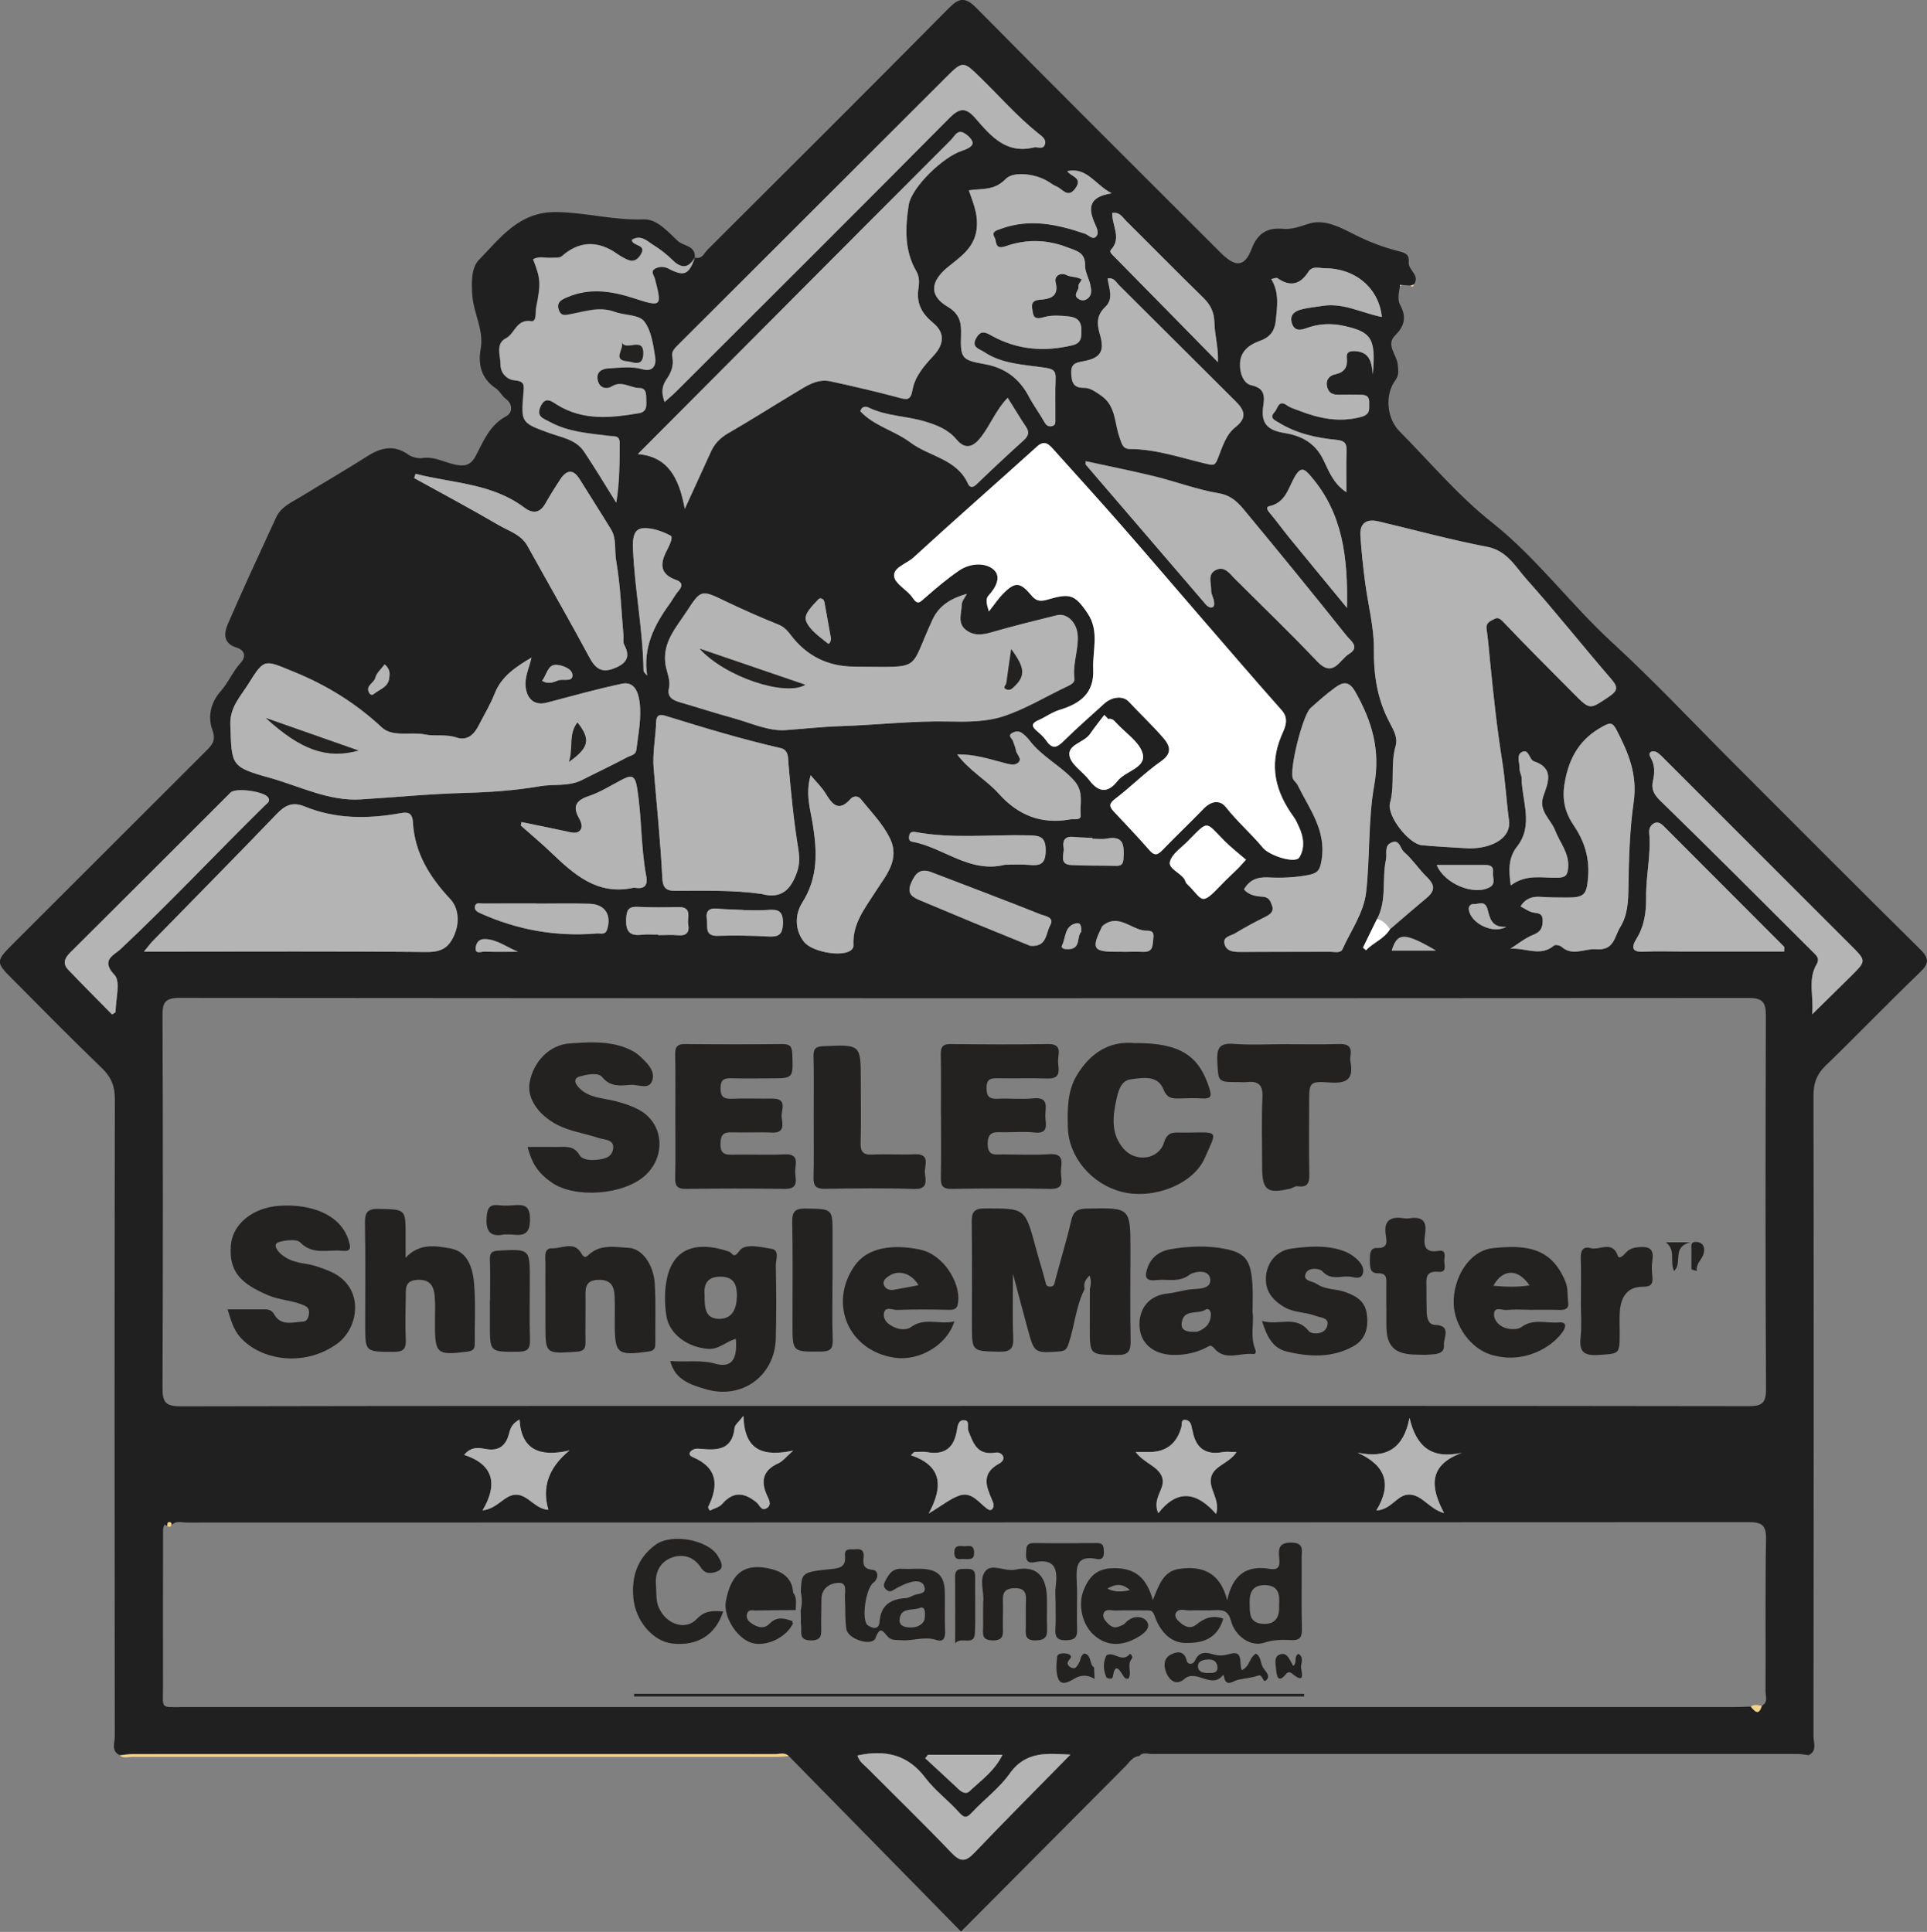 <?xml version="1.0" encoding="UTF-8"?>
<svg xmlns="http://www.w3.org/2000/svg" id="Layer_1" viewBox="0 0 237.03 237.68">
  <rect x="0" y="0" width="237.03" height="237.68" fill="#808080" stroke="none"/>
  <defs>
    <style>.cls-1{fill:#f4d189;}.cls-2{fill:#fff;}.cls-3{fill:#b4b4b4;}.cls-4{fill:#242121;}.cls-5{fill:#202021;}</style>
  </defs>
  <path class="cls-5" d="m85.49,31.7c.87.23,1.13-.57,1.56-1,9.89-9.86,19.79-19.72,29.61-29.65,1.3-1.32,2.05-1.48,3.45-.06,9.95,10.08,20,20.07,30.02,30.09,1.82,1.82,2.95,1.83,3.83-.47.76-1.99,2-2.62,3.83-2.46,1.23.11,2.2-.34,3.31-.66,1.93-.54,3.83.52,5.64,1.43,1.61.81,3.32,1.47,5.06,1.92.89.23,1.59.35,1.48,1.38-.11,1.02,1.43,1.61.65,2.76-.15.05-.3.1-.45.15-.37-.03-.75-.05-1.12-.08,0,0-.13-.04-.13-.04l-.02.15c-.13.79-.36,1.66.01,2.35.81,1.47.56,2.59-.61,3.75-1.18,1.17.19,2.36.31,3.54.07.75.21,1.32-.29,1.99-1.31,1.78-1.06,4.69.52,6.28,3.75,3.78,7.21,7.92,11.36,11.2,5.52,4.37,9.64,10.04,14.77,14.75,5.19,4.77,10.02,9.93,15,14.91,7.62,7.62,15.22,15.26,22.89,22.84,1.12,1.11,1.17,1.73,0,2.85-3.93,3.78-7.71,7.72-11.63,11.51-1.1,1.07-1.47,2.16-1.47,3.66.04,26.28.03,52.56,0,78.84,0,.78.48,1.77-.59,2.31-.45-.05-.9-.15-1.36-.15-26.5,0-52.99,0-79.49,0-.49,0-1.06-.26-1.48.25-.83.06-1.21.75-1.71,1.26-6.65,6.68-13.3,13.37-20.23,20.34-7.15-7.29-14.18-14.45-21.2-21.61-.49-.49-1.12-.24-1.67-.24-26.35-.01-52.71-.01-79.06,0-.52,0-1.04.1-1.56.15-1.08-.53-.6-1.53-.6-2.31-.03-26.14-.04-52.29.01-78.43,0-1.61-.47-2.7-1.61-3.8-3.74-3.6-7.37-7.31-11.03-10.98-2.02-2.02-2.01-2.17.04-4.23,7.95-7.95,15.9-15.9,23.86-23.84.73-.73,1.2-1.29.74-2.53-.61-1.65-.19-3.42,1.01-4.77.96-1.08,1.49-2.43,2.45-3.48.87-.96.29-1.66-.46-1.89-1.75-.53-1.57-1.81-1.11-2.89,1.9-4.41,3.94-8.76,5.94-13.12.61-1.34,1.93-1.87,3.08-2.58,2.7-1.66,5.44-3.24,8.11-4.94,1.71-1.09,3.31-1.49,5.12-.19.39.28,1.2.47,1.64.4,1.65-.27,3,.7,4.53.88,1.07.13,1.63-.27,2.13-1.25.93-1.79,1.7-3.71,3.68-4.77.91-.49.74-1.58.02-2.11-.55-.4-.78-1.01-1.3-1.35-1.77-1.19-2.19-2.92-1.84-4.85.41-2.29-.85-4.3-1.03-6.53-.13-1.7-.1-3.46.78-4.37,2.64-2.71,4.96-5.99,9.56-5.92,3.62.05,7.11,1.04,10.75.9,1.64-.06,2.98,1.55,4.2,2.67.69.63,2.17.54,2.07,1.98-.77,1.36-1.65,1.43-2.76.33-.69-.68-1.48-1.3-2.31-1.82-.8-.49-1.59-1.37-2.7-.65.08.81,1.97.49,1.06,1.87-.75,1.14-1.56.6-2.37.15-.34-.19-.65-.44-.98-.64-2.19-1.32-4.31-1.13-6.24.56-.41.36-.88.2-1.33.25-.75.07-1.55-.25-2.28.2.94,2.37.97,2.96.38,5.93-.12.62.08,1.78-.62,1.67-1.82-.27-1.98,1.53-3.1,2.11-1.33.69-.65,2.16-.66,3.28,0,1,.79,1.8,1.72,1.88,1.3.11,1.17.65,1.09,1.65-.3,3.54-.25,3.58,3.08,4.8,1.57.58,3.35.81,4.37,2.32,1.38,2.06,2.65,4.18,3.96,6.28.42-2.5.41-4.93.42-7.36,0-.94-.65-.77-1.24-.84-2.52-.32-5.08-.47-7.37-1.74-.72-.4-1.68-.61-1.13-1.87.6-1.36,1.43-.61,2.05-.23,3.21,1.99,6.63,1.61,10.09,1.03.76-.13.91-.69.88-1.33-.04-.7.15-1.75-.82-1.75-1.14,0-2.18-.97-3.44-.19-.59.37-1.48.22-1.71-.75-.26-1.09.56-1.45,1.32-1.49,1.38-.07,2.79-.29,4.15.1,1.38.39,1.72-.57,1.59-1.46-.23-1.52-.46-3.24-1.33-4.4-.65-.87-2.41-.74-3.59-1.17-1.91-.71-3.62-.08-5.38.25-.74.14-1.27.32-1.56-.53-.33-.96.36-1.26,1.05-1.55,2.75-1.17,5.43-.77,8.18.13,3.43,1.12,3.47,1.01,2.6-2.37-.11-.43-.55-.91-.05-1.23.49-.32,1.17-.33,1.7-.05,1.93,1.01,2.51.79,3.27-1.35Zm85.5,82.6c1.47-1.26,2.93-2.54,4.42-3.77,1.06-.88,1.22-1.56.08-2.66-.98-.95-1.74-2.15-2.79-3.06-.49-.42-.52-1.61-1.55-1.16-.93.41-.51,1.38-.67,2.11-.52,2.41.14,5-1.1,7.3-.57,1.17-1.15,2.35-1.72,3.52.13.11.25.21.38.32.91-.97,2.23-1.39,2.95-2.6Zm45.73,95.56c.8-.43.44-1.18.45-1.78.03-6.25-.05-12.5.06-18.75.03-1.74-.56-2.06-2.15-2.06-64.04.04-128.08.03-192.13.05-.62,0-1.34-.29-1.86.35.05-.34-.13-.46-.41-.36-.08.03-.08.27-.12.42-.11-.05-.22-.1-.33-.15-.06.18-.17.37-.17.55-.01,6.45-.03,12.9-.01,19.36,0,2.83-.41,2.53,2.55,2.53,63.52,0,127.05,0,190.57,0,.73,0,1.46-.04,2.19-.06.5.61,1,1.16,1.36-.1Zm-98.32-36.9c32.2,0,64.4-.01,96.6.04,1.7,0,2.24-.31,2.23-2.15-.09-15.3-.07-30.6-.02-45.9,0-1.62-.39-2.17-2.11-2.17-64.33.04-128.66.05-193-.01-1.89,0-2.12.64-2.11,2.27.06,15.23.06,30.47,0,45.7,0,1.74.33,2.28,2.21,2.28,32.07-.07,64.13-.05,96.2-.05Zm3.24-97.74c.69-.87,1.17-1.59,1.76-2.19,1.46-1.48,2.09-1.42,3.43.18.52.62.94.87,1.98.57,2.77-.82,3.38-.7,4.99,1.71,1.46,2.18.57,4.56.67,6.86.13,2.96-1.64,4.23-4.15,4.99-.92.28-1.73.88-2.62,1.28-.75.33-.88.68-.23,1.25.45.39.92.8,1.25,1.28.77,1.12,1.36.77,2.16-.02,1.6-1.58,3.3-3.06,4.96-4.57.95-.87,2.3-1,3.01-.23,1.4,1.5,2.9,2.91,4.24,4.46.82.96,1.15,1.87-.28,2.87-1.99,1.39-3.71,3.15-5.64,4.62-.75.57-.78.92-.19,1.54,1.49,1.59,3,3.17,4.43,4.81.63.72,1.02.51,1.58-.05,1.67-1.71,3.4-3.37,5.07-5.09.9-.93,1.97-1.14,2.74-.17,1.4,1.78,3.11,3.25,4.54,4.98.8.97,3.96,1.99,4.48,1.19.71-1.1.56-2.49-.03-3.74-.2-.42-.37-.85-.64-1.22-2.23-3.07-3.1-6.25-1.54-9.99.32-.77,1.07-2,.07-3.13-3.46-3.91-6.85-7.87-10.27-11.81-3.15-3.65-6.28-7.32-9.46-10.95-2.78-3.17-5.62-6.29-8.44-9.44-.58-.65-1.09-1.06-1.97-.26-5.04,4.56-10.17,9.04-15.18,13.64-.84.77-2.53,1.23-2.38,2.32.14.96,1.63,1.66,2.27,2.63.62.94.9.56,1.5.04,1.37-1.2,2.76-2.39,4.25-3.4,1.26-.85,3.01-1.01,4.09-.21,1.17.86.46,2.26-.48,3.28-.39.42-.29.97.03,1.98Zm58.98,29.15c3.16,0,5.26-1.43,4.99-3.42-.33-2.46-.46-4.95-.85-7.4-.65-4.08-1.08-8.17-1.49-12.27-.13-1.3-.23-2.61-.42-3.9-.12-.83.53-1.01,1-1.26.41-.22.72.03,1.11.44,2.83,2.98,5.75,5.89,8.65,8.81,1.99,2.01,1.94,1.91,4.28.34,1.24-.83,1.07-1.29.22-2.27-3.49-4.04-6.8-8.22-10.35-12.2-1.37-1.53-2.38-3.51-4.85-3.98-4.48-.86-8.89-2.07-13.33-3.12-1.49-.35-2.35.2-2.25,1.78.13,1.89.33,3.78.57,5.66.36,2.76,1.12,5.65,1.09,8.23-.04,3.39.45,6.3,1.98,9.16.48.9.98,1.8.69,2.79-.66,2.31-.06,4.71-.69,7.03-.42,1.54,2.3,5.05,3.94,5.19,2.03.18,4.07.28,5.7.38Zm-115.24-23.46c-1.89,1.14-3.69,2.27-4.53,4.44-.54,1.4-1.34,2.7-2.03,4.03-.56,1.08-1.45,1.78-2.65,1.37-1.31-.45-2.64-.12-3.91-.38-1.78-.36-3.96.37-5.29-.87-3.22-3-6.81-5.21-10.87-6.86-3.56-1.45-3.55-1.69-5.51,1.46-.97,1.56-2.33,2.89-2.25,5.1.18,4.97,0,5.15,4.87,6.51,3.68,1.02,7.23,2.89,11.16,2.65,4.27-.26,8.53-.69,12.82-.8,3.08-.08,6.18-.3,9.21-.82,1.73-.3,3.55.07,5.2-.77,1.86-.94,3.74-1.83,5.58-2.81.41-.22,1.03-.24,1.11-.95.23-1.96.65-3.92.38-5.89-.16-1.15-.63-2.53-2.19-2.19-3.1.66-6.16,1.51-9.23,2.33-1.34.36-2.3-.3-2.55-1.69-.25-1.37.38-2.52.68-3.85Zm53.55-7.86c-1.84.53-3.38,1.38-4.21,3.16-2.97,6.41-1.14,5.84-9.19,5.81-.13,0-.27-.01-.4-.01-3.3,0-5.93-1.31-7.91-3.96-.39-.52-.82-.96-1.5-1.23-2.18-.87-4.32-1.82-6.44-2.84-3.03-1.45-3.03-1.49-4.81,1.24-1.31,2-3.03,3.82-2.6,6.55.15.96.65,1.87.42,2.91-.25,1.11.51,1.47,1.4,1.73,2.17.63,4.33,1.33,6.51,1.93,2.13.59,4.31,1.62,6.41,1.48,2.25-.15,4.6-.42,6.82-.49,4.43-.14,8.84-.67,13.28-.57,2.22.05,4.58.05,6.65-.62,2.76-.89,5.29-2.46,7.93-3.7.45-.21.93-.47.87-.95-.23-1.8.51-3.52.41-5.29-.09-1.63-1.32-2.82-2.57-2.51-2.72.67-5.43,1.34-8.12,2.12-1.16.34-2.23.4-3.15-.39-.96-.82-.45-1.99-.43-3,0-.47.42-.92.64-1.38ZM17.72,117.07c1.14,0,1.79,0,2.44,0,10.77,0,21.55-.05,32.32.05,1.81.02,2.74-.52,3.42-2.14.69-1.64.46-3.34-.52-4.38-2.55-2.72-4.38-5.69-4.59-9.44-.07-1.26-.71-1.27-1.53-1.12-4.01.72-7.97.74-11.8-.83-1.46-.6-2.38-.16-3.42.92-5.06,5.27-10.2,10.47-15.3,15.69-.27.27-.49.59-1.02,1.24Zm66.51-54.47c1.28-2.78,2.26-4.91,3.22-7.04.45-.99,1.15-1.69,2.11-2.25,2.77-1.6,5.47-3.32,8.21-4.96,1.35-.81,2.68-1.8,4.38-1.43,2.8.61,5.59,1.25,8.36,2,1,.27,1.49.39,1.72-.91.28-1.65,1.41-2.98,2.52-4.16,1.39-1.47,1.54-2.88,0-4.14-1.31-1.09-2.05-2.31-1.8-4.1.1-.71.19-1.48-.26-2.26-1.48-2.53-1.34-5.38-.93-8.09.34-2.23,4.25-5.94,6.5-6.68.61-.2,1.34-.51,1.37-.96.03-.41-.61-1.01-1.1-1.27-.81-.42-1.14.46-1.57.88-7.15,7.14-14.28,14.31-21.41,21.47-5.62,5.64-11.24,11.28-17.1,17.17,3.68.3,5.08,2.9,5.77,6.74Zm9.42,47.37c2.55.71,3.69-.65,4.42-2.78.31-.92.28-1.86.13-2.74-.57-3.5-.91-7.02-1.22-10.54-.06-.65.06-1.65-.97-1.88-4.69-1.07-9.28-2.46-13.87-3.88-.56-.17-1.39-.51-1.43.64-.06,1.91-.46,3.87-.31,5.69.37,4.51.84,9.02,1.07,13.54.05,1.07.37,1.57,1.51,1.57,3.58,0,7.16-.12,10.67.38Zm39.41-75.58c-.18.34-.43.6-.39.78.13.54-.77,1.06-.04,1.57.34.24.74.28,1.11.02.61-.42.51-1.08.4-1.64-.15-.83-.67-1.63-.66-2.43.03-1.66-1.03-1.82-2.25-2.29-2.55-.97-5.07-.97-7.54-.11-1.35.47-1.08-.6-1.33-1.05-.43-.76.13-.87.8-1.11,3.53-1.29,6.91-.53,10.28.61.46.16.95.8,1.37.38.46-.45.09-1.1-.15-1.66-.75-1.73-.87-3.24,2.09-3.68-2.12-1.13-3.05-3.24-5.47-2.73.47.69,1.96.79,1,2.12-.93,1.29-1.56.07-2.29-.22-.42-.17-.78-.47-1.18-.7-1.68-.96-4.22-1.14-5.07-.26-1.45,1.51-2.96,1.17-4.56,1.42.49,1.44,1.04,2.66,1,4.22-.06,2.7-1.91,3.86-3.58,5.22-2.13,1.74-2.35,3.48-.07,4.85,1.53.91,1.74,1.95,1.69,3.47-.09,2.88.06,3.12,2.89,3.62,2.52.45,4.26,1.75,5.44,3.97.58,1.1,1.34,2.11,1.95,3.2.24.43.52.56.95.45.43-.11.37-.5.37-.81.01-1.66-.04-3.33.03-4.99.05-1.03-.31-1.23-1.33-1.38-2.55-.38-5.23-.43-7.48-1.94-.56-.38-1.63-.56-.94-1.73.6-1.03,1.18-.65,1.95-.23,3.12,1.72,6.43,1.98,9.87,1.14,1.15-.28,1.11-.98,1.1-1.93,0-1.18-.69-1.53-1.58-1.62-.98-.1-2.04-.18-2.97.08-.82.23-1.31.25-1.43-.6-.09-.63-.39-1.44.88-1.53,1.16-.08,2.4-.32,1.93-2.17-.2-.76.62-1.24,1.33-.87.57.29,1.18.14,1.89.55Zm19.95,75.04c.6.71,1.5.85,2.28.89.84.05.99.62,1.17,1.1.25.66-.17,1.05-.79,1.36-1.28.63-2.54,1.31-3.76,2.05-.51.31-1.5.38-1.31,1.25.19.91,1.02,1.04,1.89,1.04,3.72-.03,7.45,0,11.17-.02.51,0,1.22.21,1.47-.34,1.04-2.31,2.62-4.48,2.9-7.01.49-4.38.22-8.87,1-13.19.77-4.29-.29-7.84-2.33-11.44-.81-1.42-1.55-1.2-2.48-.53-1.06.77-2.05,1.65-3.03,2.53-.97.87-2.64,7.56-2.17,8.67.12.29.44.5.58.79,1.42,2.91,3.54,5.56,2.96,9.18-.19,1.17-.37,1.66-1.67,1.9-1.65.31-3.28.37-4.91.29-1.34-.07-2.32.31-2.98,1.48Zm-19.46-52.68c0,.28-.03.37,0,.4,4.93,5.75,9.86,11.5,14.8,17.24.15.18.44.37.64.34.46-.05.37-.5.33-.79-.06-.44-.36-.88-.34-1.31.03-.87-.5-2,.58-2.52,1.06-.51,1.67.42,2.32,1.07,3.38,3.39,6.83,6.7,10.13,10.17,2.01,2.12,2.76-.23,3.94-.92,1.39-.83.14-1.66-.3-2.21-4.06-5.09-8.17-10.13-12.32-15.14-.88-1.07-1.72-2.12-3.4-2.4-2.67-.44-5.24-1.43-7.89-2.08-2.8-.69-5.63-1.25-8.49-1.87Zm-51.81-7.3c.59-.54,1.04-.91,1.45-1.32,11.19-11.18,22.41-22.34,33.54-33.58,1.32-1.33,2.07-1.37,3.27.03,1.86,2.15,3.76,4.4,7.15,3.55.47-.12,1.15.33,1.37-.39.19-.61-.36-.98-.76-1.29-2.66-2.11-4.88-4.68-7.31-7.04-1.95-1.89-2.05-1.94-4.03.03-11.01,10.99-22,22-33.02,32.98-.45.45-.85.82-.71,1.51.22,1.05-.16,1.93-.74,2.77-.51.75-.66,1.57-.22,2.74Zm54.49-15.19c.15,1.18.78,2.49-.27,3.49-1.08,1.02-1.08,2.04-.68,3.39.62,2.1.08,2.93-2.04,3.31-.99.18-1.54.33-1.48,1.52.05,1.12.29,1.76,1.56,1.75.8,0,1.44.5,2.11.96,1.84,1.25,1.63,3.39,2.27,5.14.27.75.36,1.43,1.28,1.43,3.3,0,6.39,1.14,9.55,1.85.73.16.91.15,1.23-.63.56-1.37.97-2.95,2.17-3.89,1.46-1.15,1.19-2.06.07-3.17-4.81-4.78-9.6-9.58-14.41-14.36-.35-.35-.6-.93-1.37-.78Zm32.62,11.74c.36-4.3-.14-5.13-3.46-5.88-1.68-.38-3.23-.3-4.8.29-.78.29-1.45.26-1.72-.71-.25-.93.36-1.39,1.07-1.59.88-.25,1.81-.32,2.72-.47,2.58-.42,4.85.9,7.3,1.36-.36-3.53-3.25-6-7.01-5.99-.67,0-1.52-.35-2.01.42-1.02,1.58-2.24,1.91-3.82.8-.15-.1-.49.06-.76.11,1.01,1.65.73,3.39.56,5.07-.11,1.12-.52,2.02-1.95,2.53-.92.33-2.35,1.01-2.45,2.7-.08,1.33.47,2.57,1.38,2.76,1.83.39,1.61,1.57,1.46,2.68-.28,2.11.63,2.87,2.64,3.2,1.99.33,3.74,1.16,4.77,3.3.65,1.34,1.24,2.97,2.83,3.98,0-1.81-.04-3.41.02-5,.04-.96-.16-1.33-1.27-1.44-2.47-.24-4.9-.78-7.07-2.12-.48-.3-1.22-.54-.51-1.3.41-.44.45-1.6,1.56-.8.41.29.95.44,1.42.62,2.46.96,4.96,1.5,7.66.78,1.22-.32.97-1.01.99-1.76.04-1-.67-.97-1.36-.97-.73,0-1.46-.02-2.19,0-.79.02-1.43-.07-1.63-1.03-.19-.88.4-1.35.96-1.47,1.22-.26,1.59-.9,1.47-2.06-.08-.73.44-.83,1.05-.8,1.76.1,2.01,1.36,2.14,2.8Zm16.91,70.73c1.83-.16,3.76,1.04,5.39-.4.15-.13.71-.03.91.15,1.38,1.23,2.86.19,4.27.31,2.21.19,2.22-1.52,2.95-2.7.94-1.52,1-3.24,1.02-4.91.04-3.5.15-7.06.64-10.46.5-3.48-.66-6.11-2.11-8.92-.48-.93-.8-.89-1.63-.45-2.85,1.52-4.21,3.83-4.75,7.02-.35,2.08.08,3.66,1.16,5.25,1.29,1.91,1.91,3.95,1.73,6.29-.16,2.12-.45,2.53-2.6,2.52-1.06,0-2.13,0-3.18-.08-1.05-.07-1.9.16-2.53,1.17.49.26.92.57,1.39.71.6.18,1.33-.03,1.33,1.03,0,.93-.26,1.39-1.17,1.76-1.01.4-1.89,1.13-2.82,1.72ZM51.11,58.29c-.06.18-.11.35-.17.53,3.46,1.91,6.95,3.77,10.36,5.77,1.26.74,2.79,1.14,3.58,2.59,2.54,4.59,5.16,9.13,7.64,13.75.71,1.33,1.5,1.87,2.93,1.33,1.41-.53,2.21-1.31,1.33-2.92-.17-.32-.06-.78-.1-1.18-.27-3.07-.36-6.17-.9-9.19-.22-1.27.09-2.67-.63-3.84-1.27-2.07-2.57-4.11-3.85-6.17-.82-1.32-1.64-1.13-2.4.03-.64.98-1.26,1.98-1.85,3-.7,1.22-1.61,1.18-2.58.45-3.99-3-8.85-2.98-13.37-4.15Zm168.35,58.78c0-.35.05-.52,0-.59-4.92-4.94-9.86-9.88-14.79-14.82-.35-.35-.75-.63-1.23-.37-.42.23-.62.66-.58,1.18.24,2.65-.41,5.26-.38,7.9.02,1.82-.21,3.53-1.18,5.11-.64,1.03-.63,1.7.92,1.6,1.59-.09,3.19-.02,4.78-.02,4.16,0,8.31,0,12.46,0Zm-119.74-21.69c-.68,2.3-.03,4.21.26,6.01.55,3.43.67,6.57-1.31,9.69-.86,1.35-.95,3.3.23,4.79.91,1.15,4.02,1.77,5.38,1.25.4-.15.73-.41.71-.85-.14-2.62,1.38-4.48,2.69-6.54,1.23-1.95,3.12-3.94,1.76-6.66-.9-1.8-2.32-3.22-3.56-4.77-.33-.42-.91-.39-1.24-.02-1.51,1.72-2.28.64-3.11-.71-.43-.7-1.05-1.29-1.8-2.18Zm123.19,29.4c1.76-1.73,3.3-3.24,4.83-4.76,1.81-1.8,1.82-1.82-.04-3.68-7.6-7.61-15.21-15.21-22.82-22.82-.33-.33-.64-.68-1.02-.94-.19-.13-.55-.21-.74-.11-.4.19-.21.51-.04.82.48.89.46,1.8.23,2.79-.2.9.06,1.6.85,2.37,6.33,6.16,12.56,12.42,18.81,18.65.42.42.91.79.48,1.52-1.12,1.91-.33,3.94-.55,6.16Zm-209.12.03c.14-.09.28-.19.43-.28,0-1.57.65-3.77-.13-4.59-1.77-1.85-.03-2.45.72-3.15,6.11-5.73,11.83-11.85,17.8-17.72.25-.24.7-.48.38-.96-.5-.76-3.99-1.24-4.62-.61-6.59,6.58-13.17,13.17-19.77,19.73-.68.68-.89,1.35-.22,2.05,1.78,1.87,3.61,3.69,5.42,5.53Zm91.67,91.16c.23.8.83,1.16,1.28,1.61,3.42,3.44,6.91,6.82,10.26,10.34,1.1,1.15,1.73,1.2,2.84.04,3.87-4.07,7.85-8.04,11.82-12.09-2.71-.11-5.44-.53-7.48,2.35-1.25,1.77-3.08,3.11-4.58,4.72-.61.65-.92.85-1.62.06-1.32-1.49-2.99-2.7-4.17-4.28-2.16-2.87-4.93-3.47-8.35-2.74Zm-41.32-114.84c-.03.14-.06.29-.09.43,1.23,1.09,2.49,2.14,3.67,3.27,2.85,2.73,5.73,5.35,10.16,4.39.06-.01.13,0,.2,0,1.12.18,1.62-.24,1.4-1.42-.68-3.61-.54-7.3-1.14-10.94-.27-1.65-.84-1.46-1.89-.92-1.33.69-2.62,1.52-4.03,1.99-1.54.51-2.03,1.25-1.24,2.67.32.57.55,1.19.1,1.62-.42.4-1.12.17-1.7.04-1.81-.39-3.63-.75-5.45-1.13Zm53.6-8.32c1.59,2.08,3.62,3.16,5.12,4.83,2.34,2.63,5.22,3.79,8.75,3.16.26-.05.53-.01.79-.03.28-.02.56-.13.53-.45-.13-1.45.44-2.9-.81-4.3-1.67-1.86-3.99-2.95-5.5-4.96-.24-.32-.54-.59-.85-.84-.41-.34-.92-.27-1.3-.03-.55.34.05.66.14.98.1.37.31.73.35,1.11.06.54.87,1.08.23,1.58-.46.36-1.13.13-1.71-.02-1.8-.47-3.59-1.06-5.74-1.04Zm19.07-66.61c-.04,1.58,1.19,3.07-.16,4.53-.24.26.13.56.37.81,4.27,4.33,8.53,8.68,12.79,13.02.08-1.8-.4-3.32-.43-4.84-.03-1.33-.48-2.22-1.39-3.11-3.18-3.11-6.3-6.28-9.46-9.42-.45-.44-.77-1.13-1.72-.99Zm28.88,48.59c.12-6.2-.52-11.61-4.39-16.14-.8-.93-1.26-1.39-2.07.05-.76,1.35-1.12,3.14-3.08,3.56-.53.11-.22.54.07.88.81.95,1.53,1.98,2.32,2.94,2.27,2.78,4.56,5.55,7.15,8.7Zm-41.74-25.85c-1.43,1.46-2.11,3.3-3.26,4.8-.9,1.17-1.89,1.71-3.06.31-1.01-1.22-2.41-1.76-3.86-2.19-2.29-.69-4.76-.64-6.96-1.73-.25-.12-.81-.22-.99.47,1.69,1.81,4.21,2.37,6.16,3.84,2.32,1.74,5.69,2,7.08,5.07.22.49.59.53,1.05.08,1.9-1.84,3.83-3.64,5.79-5.41.59-.53.75-.98.29-1.68-.76-1.13-1.46-2.3-2.24-3.55Zm2.79,67.43c2.04.17,1.88-1.53,2.41-2.49.59-1.07-.64-1.17-1.15-1.37-4.47-1.78-8.97-3.48-13.46-5.2-1.35-.52-1.96.13-2.48,1.33-.58,1.36.19,1.76,1.18,2.17,2.21.91,4.41,1.85,6.61,2.76,2.35.97,4.7,1.92,6.88,2.81Zm59.08-7.44c1.93-1.45,3.91-.89,5.79-.95.93-.03,1.2-.27,1.28-1.23.15-1.81-1.01-3.06-1.59-4.57-.53-1.39-2.11-2.4-1.45-4.27.57-1.61,1.36-3.41-1.16-4.25-.63-.21-.62-1.66-1.55-1.11-.62.37-.2,1.35-.22,2.06-.01.38.25.76.25,1.14.03,2.81,1.5,5.75-.56,8.39-1.09,1.39-1.04,2.9-.78,4.78Zm-115.8,69.53c-3.63.83-5.91-.07-6.12-3.81-.82.45-1.09.93-1.27,1.66-.33,1.35-1.08,2.25-2.77,1.99-.8-.12-1.84-.44-2.77.7,3.67,1.2,4.14,3.65,2.26,6.83,1.91-.22,2.69-1.96,4.17-1.93,1.45.03,2.29,1.77,3.93,1.86q-1.24-4.18,2.58-7.29Zm21.42-4.28c-.58.76-1.06,1.1-1.1,1.49-.28,2.74-2.15,2.79-4.2,2.58-.26-.03-.55-.04-.79.05-.55.21-.8.69-.17.96,3.1,1.32,3.22,3.49,1.91,6.15-.04.07.1.23.2.44.52-.27,1.17-.41,1.52-.82,1.4-1.61,2.76-1.4,4.25-.17.35.29.57,1.09,1.21.7.67-.41.32-1.02.06-1.57-.81-1.76-.52-3.11,1.39-3.96.54-.24.95-.79,1.83-1.56-3.6.75-6.02.1-6.12-4.29Zm60.65,4.46c-.76,0-1.24-.07-1.69.01-2.13.4-3.33-.49-3.73-2.57-.04-.19-.11-.38-.14-.57-.06-.45-.34-.79-.73-.82-.61-.05-.4.52-.5.86q-.84,3.07-3.9,3.09c-.49,0-.97,0-1.73,0,1.08,1.43,2.77,1.73,3.26,3.12.48,1.36-1.3,2.55-.48,4.4,2.48-3.15,4.86-2.45,7.11.1.52-1.79-.92-3.02-.63-4.45.31-1.51,2.18-1.69,3.14-3.17Zm14.92.09c3.48,1.58,4.22,3.9,2.28,7.1,1.89-.09,2.54-1.98,4.05-1.96,1.61.03,2.39,1.74,4.28,2.28-1.66-3.13-2.02-5.86,2.2-7.42-3.78.84-5.63-.78-6.45-4.29-.73,3.76-2.81,5.02-6.36,4.28Zm-54.55-.09l-.42.4c3.72,1.26,4.08,3.7,2.19,7.17,1.67-1,2.65-1.83,3.78-2.21,1.46-.5,2.33.8,3.34,1.58.22.17.51.31.69.09.26-.32.18-.67,0-1.08-.72-1.67-1.43-3.3.86-4.52,1.03-.56.34-1.48-.44-1.35-2.26.38-2.73-1.12-3.35-2.66-.18-.45.22-1.26-.49-1.32-.76-.06-.84.71-.93,1.28-.35,2.12-1.51,3.05-3.68,2.64-.5-.09-1.03-.01-1.55-.01Zm-32.86-95.52c-.54-3.41.85-6.19,2.75-8.81.39-.53.68-1.13,1.11-1.62.57-.65.4-1.1-.3-1.34-1.96-.69-2.02-1.92-1.18-3.55.31-.6.87-1.7.5-1.9-1.05-.55-2.35-1.01-3.49-.9-1.09.11-1.18,1.37-1.14,2.43.2,5.04,1.22,10.01,1.3,15.07,0,.21.29.41.45.62Zm44,23.27c1,0,2-.07,2.99.02,1.33.12,2-.08,2.02-1.74.02-1.76-.73-1.86-2.12-1.9-4.62-.12-9.27.45-13.87-.4-.33-.06-.69-.04-.78.38-.07.32-.09.73.33.8,3.87.7,7.11,3.94,11.42,2.84Zm12.69-17.93c-.16-.17-.32-.33-.47-.5-.59.78-1.21,1.54-1.76,2.35-.73,1.06-2.78,1.3-2.52,2.69.21,1.11,1.65,1.95,2.43,2.99,1.16,1.53,2.28,1.63,3.47.11.97-1.24,3.5-1.61,3.11-3.32-.34-1.45-2.11-2.57-3.26-3.83-.26-.29-.53-.61-1.01-.48Zm-70.33,22.71s0-.02,0-.03c-2.19,0-4.37-.01-6.56.01-.35,0-.87-.19-.99.34-.1.45.27.68.65.85,4.57,2.06,9.35,2.91,14.34,2.49.47-.04,1.04.25,1.28-.54.54-1.75-.28-3.05-2.17-3.11-2.18-.07-4.37-.02-6.56-.02Zm87.3-5.41c-.9-.78-1.79-1.47-2.58-2.25-2.5-2.49-1.93-2.71-4.62,0-.79.79-1.91,1.53-2.16,2.48-.23.86,1.27,1.35,1.79,2.18.1.16.13.4.26.52,2.08,1.97,1.63,2.91,4.24.18.69-.72,1.42-1.39,2.13-2.09.23-.22.43-.47.94-1.03Zm-61.82,6.2c-1.05-.05-2.11-.06-3.16-.16-1.02-.1-1.52.22-1.34,1.31.14.88-.33,2.08,1.35,2.03,2.04-.07,4.1-.04,6.14.08,1.27.07,1.85-.14,1.87-1.65.02-1.57-.67-1.71-1.89-1.61-.98.07-1.98.02-2.97.01Zm-10.48,3.02v.07c.79,0,1.59-.06,2.38.01,1.06.1,1.49-.32,1.3-1.34-.15-.84.55-2.16-1.2-2.12-1.65.03-3.31.06-4.96-.03-1.12-.06-1.41.32-1.47,1.43-.08,1.54.38,2.2,1.96,2,.65-.08,1.32-.01,1.98-.01Zm42.34,100.91h-9.16c-.11.14-.22.29-.33.43,1.39,1.28,2.78,2.56,4.16,3.86.39.36.9.56,1.25.23,1.45-1.37,3.13-2.54,4.09-4.52Zm11.06-112.7s0-.07,0-.1c-.79-.04-1.58-.04-2.37-.12-1.04-.1-1.31.5-1.17,1.32.13.77-.64,2.05.93,2.14,1.84.1,3.69.05,5.54.1.67.01.87-.25.9-.93.07-1.51.1-2.83-2.06-2.42-.57.11-1.18.02-1.77.02Zm3.79,13.91c.79,0,1.59-.03,2.38,0,.8.04,1.2-.21,1.25-1.1.04-.69.38-1.53-.68-1.5-1.87.05-3.47-2.26-5.49-.6-.05.04-.08.11-.11.17-1.29,2.65-1.06,3.02,1.84,3.02.26,0,.53,0,.79,0Zm38.58-10.68c.93,2.33,4.64,3.82,6.56,2.7.72-.42.28-1.2.36-1.82.09-.72-.35-.89-.98-.89-1.97.01-3.93,0-5.94,0Zm-74.51-27.83c-.29-1.59-.55-3.05-.81-4.51-.08-.45-.55-.56-.72-.37-.72.8-1.88,1.82-1.53,2.71.43,1.1,1.67,1.92,2.66,2.74.23.19.39-.38.4-.57Zm74.41,38.36c-3.9-2.28-4.75-2.24-5.44,0h5.44Zm8.66-2.92c-1.89.12-2.05-1.17-2.32-2.15-.32-1.17-1.12-.59-1.73-.65-.3-.03-.61.23-.58.62.14,1.66,2.89,3.14,4.62,2.18Zm-121.54,3.07c-1.39-.56-2.54-1.49-4.02-1.57-.8-.04-1.11.42-1.2.98-.16.95.66.55,1.06.56,1.39.05,2.78.02,4.17.02Zm-16.44-35.36c-.43.59-1,1.06-1.14,1.64-.17.68-1.21.95-.79,1.81.09.19.32.43.62.18.68-.56,1.69-.81,1.86-1.84.09-.57.18-1.2-.55-1.79Zm19.36,2.03c.78.46,1.38.17,1.98-.05.61-.23,1.79.26,1.76-.66-.03-.83-1.33-1.23-1.99-1.26-1.07-.05-1.17,1.25-1.76,1.97Zm66.33,30.87c-.01-.62,0-1.18-.69-1.01-1.37.32-1.2,1.71-1.65,2.64-.25.5.39.53.76.52,1.58-.03.99-1.57,1.58-2.14Z"></path>
  <path class="cls-1" d="m14.73,215.97c.52-.05,1.04-.15,1.56-.15,26.35,0,52.71,0,79.06,0,.56,0,1.18-.24,1.67.24-.46.03-.93.09-1.39.09-26.46,0-52.92,0-79.38,0-.5,0-1.06.22-1.52-.18Z"></path>
  <path class="cls-1" d="m173.49,35.15c.15-.05.3-.1.45-.15-.08.26-.21.38-.45.15Z"></path>
  <polygon class="cls-1" points="172.22 35.19 172.24 35.04 172.37 35.07 172.36 35.2 172.22 35.19"></polygon>
  <path class="cls-2" d="m121.64,75.23c-.32-1.02-.42-1.56-.03-1.98.94-1.02,1.65-2.42.48-3.28-1.08-.8-2.83-.64-4.09.21-1.5,1.02-2.89,2.21-4.25,3.4-.6.52-.87.9-1.5-.04-.65-.98-2.14-1.67-2.27-2.63-.15-1.09,1.54-1.55,2.38-2.32,5.01-4.6,10.13-9.07,15.18-13.64.88-.8,1.39-.38,1.97.26,2.81,3.14,5.66,6.26,8.44,9.44,3.18,3.63,6.3,7.3,9.46,10.95,3.41,3.95,6.81,7.91,10.27,11.81,1,1.13.25,2.36-.07,3.13-1.56,3.73-.69,6.92,1.54,9.99.27.37.45.81.64,1.22.59,1.24.73,2.64.03,3.74-.51.8-3.68-.21-4.48-1.19-1.43-1.73-3.14-3.2-4.54-4.98-.76-.97-1.84-.76-2.74.17-1.67,1.72-3.4,3.37-5.07,5.09-.55.57-.94.78-1.58.05-1.43-1.64-2.94-3.22-4.43-4.81-.58-.62-.56-.97.19-1.54,1.93-1.47,3.66-3.23,5.64-4.62,1.43-1,1.11-1.92.28-2.87-1.34-1.55-2.84-2.96-4.24-4.46-.71-.76-2.06-.63-3.01.23-1.66,1.51-3.36,2.99-4.96,4.57-.8.8-1.39,1.14-2.16.02-.34-.49-.8-.89-1.25-1.28-.65-.57-.52-.92.23-1.25.89-.39,1.7-1,2.62-1.28,2.52-.76,4.28-2.03,4.15-4.99-.1-2.3.78-4.69-.67-6.86-1.61-2.41-2.22-2.52-4.99-1.71-1.03.3-1.46.05-1.98-.57-1.34-1.6-1.97-1.66-3.43-.18-.6.6-1.07,1.33-1.76,2.19Z"></path>
  <path class="cls-3" d="m180.62,104.38c-1.64-.11-3.67-.2-5.7-.38-1.64-.15-4.36-3.65-3.94-5.19.63-2.31.03-4.72.69-7.03.28-.99-.21-1.89-.69-2.79-1.53-2.86-2.02-5.78-1.98-9.16.03-2.58-.73-5.47-1.09-8.23-.24-1.88-.45-3.77-.57-5.66-.11-1.58.75-2.14,2.25-1.78,4.44,1.06,8.85,2.26,13.33,3.12,2.47.48,3.48,2.45,4.85,3.98,3.55,3.97,6.87,8.16,10.35,12.2.85.98,1.02,1.44-.22,2.27-2.34,1.56-2.29,1.66-4.28-.34-2.9-2.92-5.82-5.83-8.65-8.81-.38-.41-.7-.66-1.11-.44-.47.25-1.12.43-1,1.26.19,1.29.29,2.6.42,3.9.41,4.1.84,8.2,1.49,12.27.39,2.44.52,4.93.85,7.4.27,1.99-1.83,3.43-4.99,3.42Z"></path>
  <path class="cls-3" d="m65.37,80.91c-.29,1.33-.92,2.48-.68,3.85.25,1.39,1.2,2.04,2.55,1.69,3.07-.81,6.13-1.66,9.23-2.33,1.56-.33,2.03,1.04,2.19,2.19.27,1.97-.15,3.93-.38,5.89-.08.71-.7.73-1.11.95-1.84.98-3.72,1.86-5.58,2.81-1.64.83-3.47.47-5.2.77-3.03.52-6.13.74-9.21.82-4.29.11-8.55.54-12.82.8-3.93.24-7.48-1.62-11.16-2.65-4.87-1.35-4.69-1.54-4.87-6.51-.08-2.21,1.28-3.53,2.25-5.1,1.96-3.15,1.95-2.91,5.51-1.46,4.07,1.65,7.65,3.86,10.87,6.86,1.33,1.24,3.52.51,5.29.87,1.27.26,2.6-.07,3.91.38,1.21.41,2.09-.28,2.65-1.37.69-1.34,1.48-2.64,2.03-4.03.85-2.17,2.64-3.31,4.53-4.44Zm-32.67,7.43c4.32,3.94,7.49,5.06,11.39,4-4.12-1.45-7.76-2.72-11.39-4Zm38.33.55c-1.12,1.43-.49,3.12-1.04,4.84,2.49-1.79,2.66-2.76,1.04-4.84Z"></path>
  <path class="cls-3" d="m118.93,73.05c-.23.46-.63.92-.64,1.38-.02,1.01-.53,2.18.43,3,.92.79,1.99.73,3.15.39,2.69-.78,5.41-1.45,8.12-2.12,1.25-.31,2.48.88,2.57,2.51.1,1.77-.64,3.49-.41,5.29.06.48-.41.73-.87.95-2.64,1.24-5.18,2.81-7.93,3.7-2.07.67-4.43.67-6.65.62-4.44-.1-8.85.43-13.28.57-2.22.07-4.57.33-6.82.49-2.09.14-4.28-.89-6.41-1.48-2.18-.6-4.34-1.3-6.51-1.93-.89-.26-1.65-.62-1.4-1.73.23-1.03-.27-1.95-.42-2.91-.42-2.73,1.3-4.55,2.6-6.55,1.79-2.73,1.79-2.69,4.81-1.24,2.11,1.01,4.26,1.96,6.44,2.84.68.27,1.11.71,1.5,1.23,1.98,2.64,4.61,3.96,7.91,3.96.13,0,.27.01.4.01,8.05.02,6.21.6,9.19-5.81.83-1.79,2.37-2.63,4.21-3.16Zm-32.86,6.75c3.14,3.48,10.55,5.9,12.99,4.44-4.2-1.43-8.33-2.84-12.99-4.44Zm38.32.06c-.23,1.6-.43,2.88-.59,4.16-.03.25-.53.56.02.78.35.14.6-.03.87-.28,1.45-1.37,1.44-2.3-.3-4.67Z"></path>
  <path class="cls-3" d="m17.72,117.07c.54-.66.76-.97,1.02-1.24,5.1-5.23,10.24-10.42,15.3-15.69,1.04-1.08,1.96-1.52,3.42-.92,3.83,1.57,7.79,1.55,11.8.83.82-.15,1.46-.13,1.53,1.12.21,3.75,2.04,6.72,4.59,9.44.97,1.04,1.21,2.74.52,4.38-.68,1.62-1.61,2.15-3.42,2.14-10.77-.11-21.55-.05-32.32-.05-.65,0-1.3,0-2.44,0Z"></path>
  <path class="cls-3" d="m84.23,62.6c-.69-3.84-2.09-6.43-5.77-6.74,5.86-5.89,11.48-11.53,17.1-17.17,7.13-7.16,14.26-14.33,21.41-21.47.42-.42.76-1.3,1.57-.88.48.25,1.12.86,1.1,1.27-.03.45-.75.76-1.37.96-2.24.74-6.16,4.45-6.5,6.68-.41,2.71-.55,5.56.93,8.09.46.78.36,1.55.26,2.26-.25,1.79.49,3.02,1.8,4.1,1.53,1.27,1.38,2.68,0,4.14-1.11,1.18-2.24,2.51-2.52,4.16-.23,1.31-.72,1.18-1.72.91-2.77-.74-5.56-1.39-8.36-2-1.7-.37-3.03.63-4.38,1.43-2.74,1.64-5.44,3.36-8.21,4.96-.97.56-1.66,1.26-2.11,2.25-.97,2.13-1.95,4.25-3.22,7.04Z"></path>
  <path class="cls-3" d="m93.65,109.98c-3.51-.49-7.1-.38-10.67-.38-1.14,0-1.46-.5-1.51-1.57-.23-4.52-.7-9.03-1.07-13.54-.15-1.82.25-3.78.31-5.69.04-1.15.87-.82,1.43-.64,4.59,1.42,9.19,2.81,13.87,3.88,1.03.24.92,1.23.97,1.88.31,3.53.64,7.04,1.22,10.54.14.88.18,1.82-.13,2.74-.72,2.13-1.87,3.49-4.42,2.78Z"></path>
  <path class="cls-3" d="m85.49,31.7c-.77,2.14-1.34,2.36-3.27,1.35-.54-.28-1.21-.27-1.7.05-.5.32-.06.8.05,1.23.88,3.38.83,3.49-2.6,2.37-2.76-.9-5.44-1.3-8.18-.13-.68.29-1.37.59-1.05,1.55.29.85.82.67,1.56.53,1.76-.33,3.47-.96,5.38-.25,1.18.44,2.93.3,3.59,1.17.87,1.16,1.09,2.88,1.33,4.4.14.89-.21,1.85-1.59,1.46-1.37-.39-2.78-.17-4.15-.1-.77.04-1.58.4-1.32,1.49.23.98,1.13,1.12,1.71.75,1.25-.78,2.29.18,3.44.19.97,0,.78,1.05.82,1.75.04.64-.11,1.21-.88,1.33-3.45.58-6.88.96-10.09-1.03-.63-.39-1.45-1.13-2.05.23-.56,1.26.41,1.47,1.13,1.87,2.29,1.27,4.85,1.42,7.37,1.74.59.07,1.24-.09,1.24.84-.01,2.43,0,4.86-.42,7.36-1.32-2.1-2.58-4.23-3.96-6.28-1.02-1.52-2.79-1.74-4.37-2.32-3.33-1.22-3.38-1.25-3.08-4.8.08-1,.21-1.54-1.09-1.65-.93-.08-1.73-.88-1.72-1.88.01-1.12-.66-2.6.66-3.28,1.12-.58,1.28-2.38,3.1-2.11.71.11.5-1.05.62-1.67.59-2.97.56-3.56-.38-5.93.73-.45,1.52-.13,2.28-.2.45-.04.92.11,1.33-.25,1.93-1.69,4.05-1.88,6.24-.56.33.2.64.45.98.64.81.46,1.62,1,2.37-.15.91-1.38-.98-1.07-1.06-1.87,1.11-.73,1.9.15,2.7.65.83.51,1.61,1.13,2.31,1.82,1.11,1.09,1.99,1.02,2.76-.33,0,0,.01,0,.01,0Zm-9,10.45c.34.8-1.22,2.15.69,2.29.64.05,1.84.75,1.94-.8.15-2.35-2.05-.38-2.63-1.49Z"></path>
  <path class="cls-3" d="m133.06,34.39c-.71-.41-1.32-.25-1.89-.55-.71-.36-1.52.12-1.33.87.48,1.84-.77,2.08-1.93,2.17-1.27.09-.97.9-.88,1.53.12.86.61.84,1.43.6.93-.26,1.98-.18,2.97-.08.88.09,1.57.44,1.58,1.62,0,.95.04,1.65-1.1,1.93-3.44.83-6.74.57-9.87-1.14-.76-.42-1.35-.8-1.95.23-.69,1.17.38,1.35.94,1.73,2.25,1.51,4.93,1.56,7.48,1.94,1.02.15,1.37.35,1.33,1.38-.07,1.66-.01,3.33-.03,4.99,0,.31.05.7-.37.81-.43.11-.71-.02-.95-.45-.61-1.09-1.37-2.1-1.95-3.2-1.18-2.22-2.92-3.52-5.44-3.97-2.83-.5-2.98-.74-2.89-3.62.05-1.52-.16-2.56-1.69-3.47-2.28-1.36-2.06-3.11.07-4.85,1.67-1.36,3.52-2.52,3.58-5.22.04-1.56-.51-2.78-1-4.22,1.6-.25,3.11.09,4.56-1.42.85-.88,3.39-.7,5.07.26.4.23.76.53,1.18.7.73.29,1.36,1.5,2.29.22.96-1.33-.53-1.43-1-2.12,2.42-.52,3.35,1.59,5.47,2.73-2.96.43-2.84,1.95-2.09,3.68.24.56.61,1.21.15,1.66-.42.41-.9-.23-1.37-.38-3.37-1.14-6.74-1.89-10.28-.61-.67.24-1.23.36-.8,1.11.26.45-.02,1.52,1.33,1.05,2.47-.87,4.99-.87,7.54.11,1.22.47,2.28.62,2.25,2.29-.01.8.5,1.61.66,2.43.11.56.21,1.22-.4,1.64-.37.26-.77.22-1.11-.02-.72-.51.17-1.03.04-1.57-.04-.19.21-.44.39-.78Z"></path>
  <path class="cls-3" d="m153.02,109.43c.67-1.17,1.64-1.55,2.98-1.48,1.63.08,3.26.02,4.91-.29,1.3-.24,1.48-.73,1.67-1.9.58-3.62-1.54-6.27-2.96-9.18-.14-.29-.46-.5-.58-.79-.46-1.11,1.21-7.81,2.17-8.67.98-.88,1.96-1.76,3.03-2.53.93-.67,1.68-.89,2.48.53,2.04,3.6,3.1,7.15,2.33,11.44-.77,4.32-.51,8.81-1,13.19-.28,2.53-1.86,4.7-2.9,7.01-.25.56-.96.34-1.47.34-3.72.01-7.45-.01-11.17.02-.87,0-1.7-.12-1.89-1.04-.19-.87.8-.93,1.31-1.25,1.22-.74,2.48-1.42,3.76-2.05.62-.31,1.04-.7.79-1.36-.18-.48-.33-1.05-1.17-1.1-.79-.05-1.69-.18-2.28-.89Z"></path>
  <path class="cls-3" d="m133.55,56.75c2.86.62,5.69,1.19,8.49,1.87,2.64.65,5.22,1.63,7.89,2.08,1.68.28,2.52,1.33,3.4,2.4,4.16,5.01,8.27,10.05,12.32,15.14.44.55,1.69,1.38.3,2.21-1.18.7-1.93,3.04-3.94.92-3.29-3.47-6.75-6.79-10.13-10.17-.65-.65-1.26-1.59-2.32-1.07-1.08.52-.55,1.65-.58,2.52-.02.43.28.86.34,1.31.04.29.13.74-.33.79-.2.02-.49-.17-.64-.34-4.94-5.74-9.87-11.49-14.8-17.24-.03-.04,0-.13,0-.4Z"></path>
  <path class="cls-3" d="m81.75,49.45c-.43-1.18-.29-2,.22-2.74.58-.84.95-1.72.74-2.77-.14-.68.26-1.06.71-1.51,11.01-10.99,22.01-21.99,33.02-32.98,1.98-1.98,2.08-1.92,4.03-.03,2.43,2.35,4.65,4.92,7.31,7.04.4.32.94.68.76,1.29-.22.72-.9.28-1.37.39-3.38.85-5.29-1.4-7.15-3.55-1.2-1.39-1.95-1.36-3.27-.03-11.13,11.24-22.35,22.4-33.54,33.58-.41.41-.85.78-1.45,1.32Z"></path>
  <path class="cls-3" d="m136.24,34.26c.78-.15,1.02.43,1.37.78,4.81,4.78,9.6,9.58,14.41,14.36,1.12,1.11,1.39,2.02-.07,3.17-1.2.94-1.61,2.52-2.17,3.89-.32.79-.5.8-1.23.63-3.16-.72-6.25-1.84-9.55-1.85-.92,0-1.01-.68-1.28-1.43-.64-1.75-.43-3.89-2.27-5.14-.67-.45-1.31-.97-2.11-.96-1.27.01-1.51-.63-1.56-1.75-.06-1.19.49-1.34,1.48-1.52,2.12-.38,2.66-1.21,2.04-3.31-.4-1.35-.4-2.37.68-3.39,1.05-1,.43-2.31.27-3.49Z"></path>
  <path class="cls-3" d="m168.86,46c-.13-1.44-.37-2.69-2.14-2.8-.62-.04-1.13.06-1.05.8.12,1.16-.25,1.8-1.47,2.06-.57.12-1.15.59-.96,1.47.21.96.85,1.06,1.63,1.03.73-.02,1.46,0,2.19,0,.69,0,1.4-.03,1.36.97-.03.74.22,1.43-.99,1.76-2.7.72-5.2.18-7.66-.78-.47-.18-1.01-.33-1.42-.62-1.11-.79-1.15.36-1.56.8-.71.76.03,1,.51,1.3,2.16,1.34,4.6,1.88,7.07,2.12,1.11.11,1.3.48,1.27,1.44-.06,1.59-.02,3.19-.02,5-1.58-1.01-2.18-2.64-2.83-3.98-1.04-2.14-2.78-2.98-4.77-3.3-2.01-.33-2.92-1.08-2.64-3.2.15-1.11.37-2.29-1.46-2.68-.91-.19-1.45-1.43-1.38-2.76.1-1.69,1.53-2.37,2.45-2.7,1.43-.51,1.83-1.42,1.95-2.53.17-1.67.45-3.42-.56-5.07.27-.05.62-.22.76-.11,1.58,1.11,2.8.78,3.82-.8.49-.76,1.34-.41,2.01-.42,3.76,0,6.65,2.46,7.01,5.99-2.45-.47-4.72-1.78-7.3-1.36-.91.15-1.84.22-2.72.47-.71.2-1.33.66-1.07,1.59.26.96.93,1,1.72.71,1.57-.59,3.12-.67,4.8-.29,3.33.75,3.83,1.58,3.46,5.88Z"></path>
  <path class="cls-3" d="m185.77,116.73c.94-.59,1.82-1.32,2.82-1.72.91-.36,1.17-.83,1.17-1.76,0-1.06-.74-.85-1.33-1.03-.48-.14-.91-.46-1.39-.71.63-1.01,1.48-1.25,2.53-1.17,1.06.08,2.12.07,3.18.08,2.15.02,2.44-.39,2.6-2.52.18-2.35-.44-4.39-1.73-6.29-1.08-1.59-1.51-3.17-1.16-5.25.54-3.19,1.9-5.5,4.75-7.02.83-.45,1.15-.48,1.63.45,1.45,2.81,2.6,5.44,2.11,8.92-.49,3.41-.59,6.96-.64,10.46-.02,1.67-.08,3.39-1.02,4.91-.72,1.18-.73,2.89-2.95,2.7-1.41-.12-2.89.92-4.27-.31-.2-.18-.76-.28-.91-.15-1.64,1.44-3.56.24-5.39.4Z"></path>
  <path class="cls-3" d="m51.11,58.29c4.52,1.17,9.38,1.15,13.37,4.15.97.73,1.88.77,2.58-.45.58-1.02,1.2-2.02,1.85-3,.76-1.16,1.58-1.35,2.4-.03,1.28,2.06,2.59,4.1,3.85,6.17.72,1.17.4,2.57.63,3.84.53,3.02.63,6.12.9,9.19.03.39-.08.86.1,1.18.88,1.61.08,2.39-1.33,2.92-1.43.54-2.21,0-2.93-1.33-2.48-4.62-5.1-9.16-7.64-13.75-.8-1.44-2.33-1.85-3.58-2.59-3.41-2-6.9-3.86-10.36-5.77.06-.18.11-.35.17-.53Z"></path>
  <path class="cls-3" d="m219.46,117.07c-4.15,0-8.31,0-12.46,0-1.6,0-3.19-.07-4.78.02-1.55.09-1.56-.57-.92-1.6.97-1.58,1.2-3.29,1.18-5.11-.03-2.64.62-5.25.38-7.9-.05-.52.15-.94.58-1.18.48-.26.87.01,1.23.37,4.93,4.94,9.86,9.87,14.79,14.82.06.06,0,.24,0,.59Z"></path>
  <path class="cls-3" d="m99.72,95.39c.75.89,1.37,1.47,1.8,2.18.83,1.35,1.6,2.42,3.11.71.33-.37.91-.39,1.24.02,1.24,1.55,2.66,2.97,3.56,4.77,1.36,2.72-.53,4.71-1.76,6.66-1.31,2.06-2.83,3.92-2.69,6.54.02.44-.31.7-.71.85-1.36.52-4.47-.1-5.38-1.25-1.18-1.49-1.09-3.43-.23-4.79,1.98-3.12,1.86-6.26,1.31-9.69-.29-1.8-.93-3.71-.26-6.01Z"></path>
  <path class="cls-3" d="m222.91,124.79c.22-2.22-.57-4.25.55-6.16.43-.73-.06-1.1-.48-1.52-6.26-6.23-12.48-12.49-18.81-18.65-.79-.77-1.06-1.48-.85-2.37.23-.99.25-1.9-.23-2.79-.17-.31-.36-.63.04-.82.19-.09.55-.02.74.11.37.26.69.62,1.02.94,7.61,7.6,15.21,15.21,22.82,22.82,1.86,1.86,1.85,1.87.04,3.68-1.53,1.52-3.07,3.02-4.83,4.76Z"></path>
  <path class="cls-3" d="m13.79,124.82c-1.81-1.84-3.64-3.66-5.42-5.53-.66-.7-.46-1.37.22-2.05,6.6-6.56,13.18-13.15,19.77-19.73.63-.63,4.12-.15,4.62.61.32.48-.14.72-.38.96-5.97,5.87-11.69,11.98-17.8,17.72-.74.7-2.49,1.3-.72,3.15.79.82.13,3.02.13,4.59-.14.09-.28.19-.43.28Z"></path>
  <path class="cls-3" d="m105.47,215.98c3.42-.73,6.19-.13,8.35,2.74,1.19,1.58,2.85,2.79,4.17,4.28.7.79,1.01.59,1.62-.06,1.5-1.6,3.33-2.95,4.58-4.72,2.03-2.88,4.76-2.46,7.48-2.35-3.97,4.05-7.94,8.02-11.82,12.09-1.11,1.16-1.74,1.11-2.84-.04-3.35-3.51-6.84-6.89-10.26-10.34-.45-.46-1.05-.81-1.28-1.61Z"></path>
  <path class="cls-3" d="m64.15,101.14c1.82.37,3.64.74,5.45,1.13.59.13,1.28.36,1.7-.04.45-.42.22-1.05-.1-1.62-.79-1.41-.3-2.16,1.24-2.67,1.41-.46,2.69-1.3,4.03-1.99,1.05-.54,1.62-.74,1.89.92.6,3.63.46,7.33,1.14,10.94.22,1.18-.28,1.59-1.4,1.42-.07-.01-.14-.02-.2,0-4.44.96-7.31-1.66-10.16-4.39-1.18-1.13-2.45-2.18-3.67-3.27.03-.14.06-.29.09-.43Z"></path>
  <path class="cls-3" d="m117.74,92.82c2.15-.02,3.94.57,5.74,1.04.59.15,1.25.38,1.71.02.65-.51-.16-1.04-.23-1.58-.04-.38-.25-.73-.35-1.11-.09-.32-.69-.64-.14-.98.39-.24.89-.31,1.3.03.31.25.61.52.85.84,1.5,2.01,3.83,3.1,5.5,4.96,1.25,1.4.68,2.85.81,4.3.03.32-.25.43-.53.45-.26.02-.54-.02-.79.03-3.53.64-6.41-.53-8.75-3.16-1.49-1.67-3.53-2.75-5.12-4.83Z"></path>
  <path class="cls-3" d="m136.81,26.2c.94-.14,1.27.55,1.72.99,3.16,3.13,6.28,6.31,9.46,9.42.91.89,1.36,1.78,1.39,3.11.03,1.53.51,3.04.43,4.84-4.26-4.34-8.52-8.69-12.79-13.02-.24-.24-.61-.55-.37-.81,1.35-1.45.12-2.95.16-4.53Z"></path>
  <path class="cls-3" d="m165.69,74.8c-2.59-3.15-4.88-5.92-7.15-8.7-.79-.97-1.51-1.99-2.32-2.94-.29-.34-.59-.77-.07-.88,1.96-.42,2.32-2.21,3.08-3.56.81-1.45,1.27-.99,2.07-.05,3.87,4.52,4.51,9.94,4.39,16.14Z"></path>
  <path class="cls-3" d="m123.96,48.95c.79,1.25,1.48,2.42,2.24,3.55.47.69.3,1.15-.29,1.68-1.96,1.77-3.89,3.58-5.79,5.41-.47.45-.83.41-1.05-.08-1.39-3.07-4.76-3.33-7.08-5.07-1.95-1.46-4.47-2.03-6.16-3.84.18-.69.74-.59.99-.47,2.2,1.08,4.67,1.03,6.96,1.73,1.45.44,2.85.98,3.86,2.19,1.17,1.41,2.16.86,3.06-.31,1.15-1.5,1.83-3.34,3.26-4.8Z"></path>
  <path class="cls-3" d="m126.75,116.37c-2.18-.89-4.53-1.84-6.88-2.81-2.21-.91-4.41-1.85-6.61-2.76-.99-.41-1.76-.81-1.18-2.17.51-1.2,1.12-1.85,2.48-1.33,4.49,1.72,9,3.42,13.46,5.2.51.2,1.74.31,1.15,1.37-.53.96-.38,2.66-2.41,2.49Z"></path>
  <path class="cls-3" d="m185.83,108.93c-.26-1.88-.31-3.39.78-4.78,2.06-2.64.59-5.58.56-8.39,0-.38-.26-.76-.25-1.14.02-.71-.41-1.69.22-2.06.94-.55.92.89,1.55,1.11,2.52.85,1.73,2.65,1.16,4.25-.66,1.86.92,2.88,1.45,4.27.58,1.51,1.74,2.76,1.59,4.57-.08.96-.35,1.2-1.28,1.23-1.88.05-3.86-.5-5.79.95Z"></path>
  <path class="cls-3" d="m70.04,178.46q-3.82,3.11-2.58,7.29c-1.64-.09-2.48-1.83-3.93-1.86-1.48-.03-2.26,1.71-4.17,1.93,1.89-3.18,1.41-5.63-2.26-6.83.93-1.14,1.97-.83,2.77-.7,1.69.26,2.44-.64,2.77-1.99.18-.72.45-1.21,1.27-1.66.21,3.74,2.49,4.65,6.12,3.81Z"></path>
  <path class="cls-3" d="m91.46,174.18c.09,4.39,2.51,5.04,6.12,4.29-.88.76-1.28,1.31-1.83,1.56-1.91.85-2.2,2.2-1.39,3.96.25.55.61,1.16-.06,1.57-.64.39-.85-.41-1.21-.7-1.49-1.23-2.86-1.44-4.25.17-.35.41-1,.55-1.52.82-.1-.21-.23-.37-.2-.44,1.31-2.66,1.19-4.83-1.91-6.15-.64-.27-.38-.75.17-.96.24-.09.53-.08.79-.05,2.06.2,3.92.16,4.2-2.58.04-.39.52-.73,1.1-1.49Z"></path>
  <path class="cls-3" d="m152.11,178.64c-.96,1.48-2.83,1.66-3.14,3.17-.29,1.43,1.15,2.66.63,4.45-2.25-2.55-4.63-3.25-7.11-.1-.82-1.84.95-3.03.48-4.4-.49-1.4-2.18-1.69-3.26-3.12.76,0,1.24,0,1.73,0q3.05-.02,3.9-3.09c.09-.34-.11-.91.5-.86.39.03.67.38.73.82.03.19.1.38.14.57.39,2.09,1.6,2.97,3.73,2.57.45-.08.92-.01,1.69-.01Z"></path>
  <path class="cls-3" d="m167.02,178.73c3.55.74,5.62-.52,6.36-4.28.83,3.5,2.67,5.12,6.45,4.29-4.22,1.55-3.85,4.29-2.2,7.42-1.89-.54-2.67-2.25-4.28-2.28-1.51-.03-2.16,1.86-4.05,1.96,1.94-3.21,1.2-5.52-2.28-7.1Z"></path>
  <path class="cls-3" d="m112.47,178.64c.52,0,1.05-.08,1.55.01,2.17.4,3.33-.53,3.68-2.64.09-.57.18-1.35.93-1.28.72.06.31.87.49,1.32.62,1.55,1.09,3.04,3.35,2.66.78-.13,1.47.79.44,1.35-2.28,1.23-1.58,2.86-.86,4.52.18.42.27.76,0,1.08-.18.22-.48.08-.69-.09-1-.78-1.88-2.08-3.34-1.58-1.13.39-2.11,1.21-3.78,2.21,1.89-3.47,1.52-5.91-2.19-7.17l.42-.4Z"></path>
  <path class="cls-3" d="m79.61,83.12c-.16-.21-.45-.41-.45-.62-.07-5.05-1.1-10.02-1.3-15.07-.04-1.06.05-2.32,1.14-2.43,1.14-.12,2.44.35,3.49.9.37.19-.19,1.29-.5,1.9-.84,1.62-.78,2.86,1.18,3.55.7.25.88.69.3,1.34-.43.49-.73,1.09-1.11,1.62-1.9,2.62-3.29,5.4-2.75,8.81Z"></path>
  <path class="cls-3" d="m123.61,106.39c-4.31,1.09-7.56-2.14-11.42-2.84-.43-.08-.4-.48-.33-.8.09-.42.45-.44.78-.38,4.6.85,9.25.29,13.87.4,1.39.03,2.14.14,2.12,1.9-.02,1.67-.69,1.86-2.02,1.74-.99-.09-1.99-.02-2.99-.02Z"></path>
  <path class="cls-2" d="m136.3,88.46c.47-.13.75.19,1.01.48,1.15,1.26,2.92,2.38,3.26,3.83.4,1.72-2.14,2.08-3.11,3.32-1.19,1.52-2.32,1.42-3.47-.11-.79-1.04-2.22-1.88-2.43-2.99-.27-1.39,1.79-1.63,2.52-2.69.55-.81,1.17-1.57,1.76-2.35.16.17.32.33.47.5Z"></path>
  <path class="cls-3" d="m65.97,111.18c2.19,0,4.37-.05,6.56.02,1.89.06,2.71,1.37,2.17,3.11-.25.79-.82.5-1.28.54-5,.42-9.77-.43-14.34-2.49-.38-.17-.75-.4-.65-.85.12-.54.64-.34.99-.34,2.19-.02,4.37-.01,6.56-.01,0,0,0,.02,0,.03Z"></path>
  <path class="cls-2" d="m153.27,105.77c-.51.56-.72.8-.94,1.03-.71.7-1.44,1.37-2.13,2.09-2.61,2.74-2.17,1.8-4.24-.18-.13-.13-.16-.36-.26-.52-.52-.83-2.02-1.31-1.79-2.18.25-.95,1.38-1.69,2.16-2.48,2.7-2.72,2.12-2.5,4.62,0,.79.79,1.68,1.47,2.58,2.25Z"></path>
  <path class="cls-3" d="m169.38,113.07c1.24-2.3.58-4.89,1.1-7.3.16-.74-.26-1.71.67-2.11,1.03-.45,1.06.74,1.55,1.16,1.05.91,1.81,2.11,2.79,3.06,1.13,1.1.98,1.78-.08,2.66-1.49,1.24-2.95,2.51-4.42,3.77-.43-.55-.85-1.11-1.6-1.24Z"></path>
  <path class="cls-3" d="m91.45,111.97c.99,0,1.99.06,2.97-.02,1.22-.09,1.91.04,1.89,1.61-.02,1.51-.6,1.72-1.87,1.65-2.04-.11-4.09-.14-6.14-.08-1.69.05-1.21-1.14-1.35-2.03-.17-1.09.33-1.41,1.34-1.31,1.05.1,2.11.11,3.16.16Z"></path>
  <path class="cls-3" d="m80.97,114.99c-.66,0-1.33-.07-1.98.01-1.58.2-2.04-.46-1.96-2,.06-1.11.34-1.49,1.47-1.43,1.65.09,3.31.06,4.96.03,1.75-.03,1.05,1.29,1.2,2.12.19,1.03-.25,1.45-1.3,1.34-.79-.08-1.59-.01-2.38-.01v-.07Z"></path>
  <path class="cls-3" d="m123.31,215.89c-.96,1.98-2.64,3.15-4.09,4.52-.35.33-.86.13-1.25-.23-1.38-1.3-2.77-2.57-4.16-3.86.11-.14.22-.29.33-.43h9.16Z"></path>
  <path class="cls-3" d="m134.37,103.19c.59,0,1.2.09,1.77-.02,2.16-.41,2.13.91,2.06,2.42-.03.68-.23.95-.9.93-1.85-.04-3.7,0-5.54-.1-1.56-.08-.8-1.36-.93-2.14-.14-.83.13-1.42,1.17-1.32.79.08,1.58.08,2.37.12,0,.03,0,.07,0,.1Z"></path>
  <path class="cls-3" d="m138.16,117.1c-.26,0-.53,0-.79,0-2.9,0-3.14-.38-1.84-3.02.03-.06.06-.13.11-.17,2.02-1.66,3.62.65,5.49.6,1.06-.03.72.81.68,1.5-.05.89-.45,1.13-1.25,1.1-.79-.04-1.59,0-2.38,0Z"></path>
  <path class="cls-3" d="m176.73,106.42c2.01,0,3.98,0,5.94,0,.63,0,1.07.16.98.89-.08.62.36,1.4-.36,1.82-1.92,1.12-5.63-.37-6.56-2.7Z"></path>
  <path class="cls-3" d="m102.22,78.59c-.01.19-.17.76-.4.57-.99-.82-2.23-1.64-2.66-2.74-.35-.89.8-1.91,1.53-2.71.17-.19.64-.08.72.37.26,1.46.53,2.92.81,4.51Z"></path>
  <path class="cls-3" d="m176.63,116.95h-5.44c.69-2.24,1.54-2.28,5.44,0Z"></path>
  <path class="cls-3" d="m185.29,114.03c-1.73.96-4.48-.52-4.62-2.18-.03-.39.28-.65.58-.62.61.05,1.41-.53,1.73.65.27.99.43,2.27,2.32,2.15Z"></path>
  <path class="cls-3" d="m63.75,117.1c-1.39,0-2.78.03-4.17-.02-.39-.01-1.21.39-1.06-.56.09-.56.4-1.02,1.2-.98,1.48.08,2.63,1.01,4.02,1.57Z"></path>
  <path class="cls-3" d="m47.31,81.74c.73.59.64,1.22.55,1.79-.17,1.03-1.18,1.28-1.86,1.84-.3.25-.53.01-.62-.18-.42-.86.62-1.13.79-1.81.14-.58.71-1.06,1.14-1.64Z"></path>
  <path class="cls-3" d="m66.67,83.76c.59-.72.69-2.02,1.76-1.97.66.03,1.96.44,1.99,1.26.03.92-1.15.43-1.76.66-.6.22-1.2.51-1.98.05Z"></path>
  <path class="cls-2" d="m169.38,113.07c.76.13,1.18.68,1.6,1.24-.72,1.21-2.04,1.63-2.95,2.6-.13-.11-.25-.21-.38-.32.57-1.17,1.15-2.35,1.72-3.52Z"></path>
  <path class="cls-3" d="m133,114.63c-.59.57,0,2.11-1.58,2.14-.37,0-1.01-.02-.76-.52.45-.92.28-2.32,1.65-2.64.7-.16.68.39.69,1.01Z"></path>
  <path class="cls-1" d="m215.35,209.96c.43-.32.9-.18,1.36-.1-.37,1.26-.86.71-1.36.1Z"></path>
  <path class="cls-1" d="m21.09,187.66c-.15.27-.33.23-.53.06.04-.15.04-.39.12-.42.28-.1.46.02.41.36Z"></path>
  <path class="cls-4" d="m133.42,158.57c-1.09,2.14-1.23,4.55-1.99,6.79-.26.76-.53.86-1.18.91-3.01.2-3.02.22-3.84-2.77-.57-2.09-1.12-4.18-1.81-6.78,0,2.96-.08,5.39.03,7.8.07,1.38-.31,1.81-1.74,1.78-3.34-.08-3.34,0-3.34-3.34,0-4.18.03-8.37-.02-12.55-.02-1.21.21-1.74,1.62-1.74,4.95,0,4.94-.07,6.26,4.86.37,1.37.8,2.72,1.16,4.09.09.34.09.64.54.67.55.03.57-.3.68-.73.64-2.49,1.42-4.95,1.99-7.45.27-1.18.88-1.4,1.94-1.42,5.33-.11,5.33-.13,5.33,5.15,0,3.72-.05,7.44.02,11.16.02,1.27-.31,1.72-1.66,1.7-3.36-.05-3.36.03-3.36-3.33,0-1.59,0-3.19.01-4.78.13-.53.2-1.06-.04-1.65-.55.5-.75,1.01-.61,1.64Z"></path>
  <path class="cls-4" d="m83.07,137.31c0-2.52.03-5.05-.02-7.57-.02-.92.25-1.3,1.23-1.29,3.98.04,7.97.05,11.96,0,1-.01,1.19.37,1.22,1.28.1,2.94.14,2.94-2.73,2.94-1.59,0-3.19.03-4.78-.01-.88-.02-1.3.16-1.32,1.19-.01,1.08.37,1.37,1.38,1.33,1.66-.07,3.32,0,4.98-.02,1.96-.03,1.06,1.45,1.16,2.3.1.83.42,1.96-1.19,1.88-1.66-.08-3.32.03-4.98-.03-1.05-.03-1.34.38-1.36,1.4-.02,1.07.36,1.37,1.37,1.35,2.19-.05,4.39.06,6.57-.04,1.77-.08,1.29,1.16,1.25,2.02-.04.89.62,2.26-1.28,2.23-4.05-.06-8.1-.05-12.15,0-1.08.01-1.36-.37-1.33-1.38.06-2.52.02-5.05.02-7.57Z"></path>
  <path class="cls-4" d="m115.74,137.3c0-2.52.03-5.05-.02-7.57-.02-.92.25-1.29,1.23-1.28,3.98.05,7.97.07,11.95,0,1.77-.04,1.28,1.16,1.25,2.02-.04.9.59,2.28-1.3,2.22-2.06-.07-4.12.01-6.18-.03-.87-.02-1.32.14-1.32,1.18,0,1.06.33,1.39,1.37,1.34,1.46-.08,2.93.1,4.38-.05,2.01-.2,1.46,1.18,1.48,2.18.01.94.52,2.24-1.37,2.02-1.25-.14-2.52-.02-3.78-.03-1.01-.01-1.95-.18-1.94,1.44.01,1.54.93,1.29,1.84,1.29,1.93,0,3.86.1,5.78-.03,1.86-.12,1.43,1.13,1.39,2.1-.04.9.62,2.21-1.31,2.17-4.05-.09-8.1-.06-12.15,0-1.1.02-1.33-.41-1.31-1.39.05-2.52.02-5.05.02-7.57Z"></path>
  <path class="cls-4" d="m64.87,141.11c1.25,0,2.38-.01,3.51,0,1.07.02,2.18-.26,2.91,1.01.28.49,1.08.64,1.8.59,1.02-.07,2.12-.19,2.32-1.33.22-1.25-1.13-1.14-1.81-1.38-1.69-.58-3.5-.79-5.12-1.65-2.32-1.23-3.68-3.27-3.33-5.18.46-2.55,2.42-4.63,4.95-4.8,2.01-.13,4.05-.29,6.08.28.99.28,1.89.69,2.56,1.32.82.77,1.92,1.77,1.48,3-.41,1.15-1.71.44-2.59.5-1.24.07-2.5.34-3.55-.95-.5-.61-1.81-.34-2.68-.11-.91.24-.75.85-.14,1.46,1.19,1.21,2.84,1.21,4.3,1.57,1.09.27,2.17.62,3.09,1.13,3,1.66,3.29,5.67.74,8.02-2.68,2.47-8.72,2.86-11.52.9-1.6-1.12-2.39-2.18-2.98-4.4Z"></path>
  <path class="cls-4" d="m28,161.09c1.57,0,3.03,0,4.48,0,.54,0,.92.05,1.26.64.83,1.46,2.31.93,3.57.86.46-.02.67-.53.7-1.06.03-.58-.26-.79-.73-.98-1.39-.57-2.96-.62-4.29-1.19-3.28-1.41-4.86-2.81-4.59-6.17.21-2.58,2.68-4.63,5.98-4.84,3.88-.26,7.46,1.06,8.47,4.16.36,1.12.31,1.49-.86,1.37-1.7-.16-3.52.55-5.05-1.02-.43-.44-1.7-.29-2.5-.09-.86.21-.52.85-.07,1.33.85.89,2,1.19,3.13,1.37,1.12.17,2.14.53,3.16.98,4.27,1.88,3.51,6.91.82,8.86-4.04,2.93-9.4,2.07-11.93-.79-.87-.99-1.14-2.11-1.55-3.41Z"></path>
  <path class="cls-4" d="m139.62,128.33c5.5-.02,7.84,1.49,9.13,5.54.32,1.01.22,1.33-.85,1.27-.93-.05-1.86-.03-2.79,0-.91.02-1.54.03-2.01-1.14-.71-1.77-2.56-1.4-4.01-1.21-1.15.15-1.5,1.29-1.74,2.35-.49,2.2-.75,4.38.89,6.23,1.48,1.66,4.27,1.3,4.93-.78.4-1.28,1.05-1.27,1.99-1.25.4,0,.8,0,1.2,0,3.65-.06,3.28-.19,1.84,3.12-1.42,3.26-6.34,5.15-10.19,4.18-3.77-.95-6.57-4.33-6.66-7.93-.05-2.18-.07-4.39,1.04-6.3,1.62-2.79,4.04-4.41,7.22-4.07Z"></path>
  <path class="cls-4" d="m82.43,167.44c1.91.18,3.72-.18,5.57.34,1.95.55,2.74-.49,2.51-3.06-1.18.3-2.03,1.32-3.39,1.23-2.41-.15-4.79-1.73-5.15-4.06-.24-1.54-.25-3.23.1-4.74.99-4.25,4.55-4.22,7.61-3.16.44.15.52.97,1.27-.1.67-.96,2.62-.46,3.94-.25,1.05.17.53,1.33.54,2.03.06,2.99.07,5.99,0,8.98-.11,4.62-4.16,7.58-8.62,6.26-1.82-.54-3.77-1.11-4.36-3.46Zm4.24-8.11c-.01,1.49.03,2.97,1.87,2.93,1.63-.03,2.07-1.38,2.1-2.77.02-1.26-.25-2.37-1.9-2.42-1.7-.05-2.2.87-2.07,2.26Z"></path>
  <path class="cls-4" d="m49.88,154.76c1.7-1.87,3.75-1.48,5.53-1.16,2.17.39,2.75,2.46,2.91,4.35.2,2.44.05,4.92.08,7.38,0,.67-.24.87-.91.96-3.75.48-3.99.29-3.99-3.45,0-1.13.07-2.27-.03-3.39-.11-1.22-.57-2.07-2.12-1.99-1.56.08-1.43,1.06-1.44,2.06-.02,1.73-.08,3.46,0,5.19.06,1.17-.2,1.62-1.5,1.61-3.49-.02-3.49.05-3.49-3.39,0-4.12.05-8.25-.03-12.37-.02-1.32.23-1.87,1.72-1.83,3.28.08,3.28,0,3.28,3.22,0,.85,0,1.7,0,2.84Z"></path>
  <path class="cls-4" d="m157.91,128.47c2.26,0,4.51.05,6.77-.02,1.11-.04,1.62.29,1.44,1.44-.04.26-.05.54,0,.79.41,2.12-.52,2.65-2.54,2.5-2.54-.18-2.55-.04-2.55,2.58,0,2.85-.04,5.71.02,8.56.02,1.09-.09,1.83-1.45,1.62-.28-.04-.6.23-.91.3-2.84.67-3.44.2-3.44-2.68,0-2.85-.1-5.71.04-8.56.07-1.56-.53-2.02-1.93-1.87-.33.04-.66,0-.99,0-2.61,0-2.51,0-2.64-2.59-.08-1.6.29-2.25,2.03-2.11,2.04.16,4.11.04,6.17.04Z"></path>
  <path class="cls-4" d="m154.08,161.5c.18,1.35-.32,2.96.32,4.5.12.28.07.62-.23.59-1.61-.2-3.46.89-4.79-.68-.49-.58-.66-.28-1.08-.08-1.3.64-2.67.92-4.14.86-2.27-.09-3.86-1.39-3.99-3.43-.14-2.24,1.14-3.89,3.46-4.12,1.04-.1,2.02-.47,3.08-.53.75-.05,2.43-.03,2.13-1.37-.26-1.15-2.04-.77-2.5-.42-1.34,1.02-2.73.51-4.08.67-1.42.16-1.51-.44-1.07-1.62.5-1.35,1.66-1.99,2.78-2.18,2.27-.38,4.64-.49,6.91,0,2.41.52,3,1.48,3.18,4.42.07,1.06.01,2.12.01,3.4Zm-6.81,2.34c.63-.24,1.6-.68,1.67-2.05.03-.49-.27-.92-.66-.66-.94.62-2.67-.14-2.92,1.58-.14.97.57,1.22,1.9,1.13Z"></path>
  <path class="cls-4" d="m67.09,159.86c0-1.46-.02-2.93,0-4.39.01-.75-.27-1.93.84-1.89,1.18.03,2.68-.89,3.53.55.37.63.54.63.96.24,1.45-1.34,3.25-.93,4.9-.85,1.65.08,3.08,2.05,3.22,4.42.15,2.45.04,4.92.07,7.38,0,.67-.24.88-.91.97-3.76.51-4.08.26-4.08-3.4,0-1.13.03-2.26-.02-3.39-.05-1.25-.44-2.08-1.99-2.04-1.58.04-1.61.95-1.59,2.08.02,1.86-.03,3.72,0,5.59.02.84-.24,1.11-1.11,1.17-3.82.26-3.82.3-3.82-3.44,0-1,0-2,0-2.99Z"></path>
  <path class="cls-4" d="m100.09,137.33c0-2.46.04-4.92-.02-7.38-.03-.98.31-1.2,1.25-1.24,4.57-.2,4.56-.23,4.56,4.27,0,2.53.05,5.05-.02,7.58-.03,1.1.26,1.55,1.43,1.49,1.72-.09,3.46.04,5.18-.04,2.11-.1,1.18,1.45,1.3,2.36.12.93.37,1.97-1.35,1.91-3.65-.13-7.31-.07-10.97-.02-1.04.01-1.4-.31-1.38-1.36.06-2.52.02-5.05.02-7.58Z"></path>
  <path class="cls-4" d="m188.09,161.14c-.93,0-1.86-.07-2.78.03-.55.05-1.54-.51-1.54.56,0,.78.7,1.45,1.46,1.67.6.17,1.47.2,1.91-.13,1.47-1.09,3.08-.43,4.6-.57,1.07-.1.83.64.48,1.15-1.27,1.85-4.78,4.09-8.9,2.79-2.48-.78-4.42-3.6-4.51-6.22-.1-3.07,1.81-6.54,4.83-6.86,4.08-.43,7.18-.09,8.91,4.1.36.86.21,1.67.34,2.5.12.81-.28,1.02-1.02,1-1.26-.04-2.52-.01-3.78-.01Zm-4.4-2.95c1.5.13,2.91.19,4.45-.05-1.44-2.1-3.29-2.06-4.45.05Z"></path>
  <path class="cls-4" d="m117.39,162.58c-.9,2.92-4.34,4.91-7.35,4.46-5.65-.83-8.17-6.62-4.93-11.3,1.52-2.19,4.5-2.73,8.03-2.01,2.92.6,4.94,4.03,4.73,6.31-.08.87-.29,1.13-1.14,1.11-2.12-.05-4.25-.06-6.37.01-.56.02-1.53-.51-1.64.46-.11.93.78,1.49,1.55,1.78.51.19,1.34.2,1.73-.09,1.71-1.3,3.56-.29,5.4-.74Zm-4.42-4.46c-.77-1.4-2.39-1.95-3.54-1.19-.37.24-.87.56-.73,1.08.15.57.68.77,1.26.67,1-.17,2-.37,3.01-.56Z"></path>
  <path class="cls-4" d="m155.24,162.52c2.07.61,4.15-.79,5.76,1.26.29.37,1.85.49,2.22-.54.42-1.16-.76-1.1-1.43-1.36-1.26-.48-2.65-.36-3.89-1.11-1.6-.97-2.41-2.23-2.14-4.04.26-1.71,1.5-2.9,3.07-3.11,2.13-.29,4.35-.47,6.47.3.48.18.96.45,1.35.77.62.51,1.23,1.21.98,2.01-.26.82-1.16.38-1.74.35-1.08-.05-2.23.47-3.23-.64-.34-.37-1.72-.54-2.05.27-.39.96.8.9,1.34,1.27,1.07.75,2.37.59,3.52,1.01,1.32.48,2.39,1.09,2.63,2.57.27,1.69-.05,3.23-1.66,4.12-2.6,1.43-5.4,1.3-8.17.63-1.7-.41-2.42-1.8-3.04-3.77Z"></path>
  <path class="cls-4" d="m170.52,160.87c0-.93,0-1.86,0-2.79,0-.73.14-1.45-1.04-1.43-1.02.02-.97-.86-.98-1.61,0-.69,0-1.54.86-1.5,1.32.07,1.24-.74,1.11-1.5-.33-1.92.57-2.42,2.27-2.15.19.03.4.03.6,0,1.47-.23,2.2.22,1.96,1.87-.17,1.2-.27,2.48,1.69,2.13.87-.16.71.61.67,1.09-.06.57.4,1.59-.69,1.49-1.8-.16-1.5,1.01-1.51,2.04,0,1,0,1.99.03,2.99.03.69.23,1.47,1.01,1.5,2.1.07,1.04,1.62,1.11,2.46.1,1.14-.98,1.14-1.8,1.2-.53.04-1.06.01-1.59,0-2.67-.02-3.69-1.01-3.69-3.6,0-.73,0-1.46,0-2.19h-.02Z"></path>
  <path class="cls-4" d="m102.4,157.48c0,2.46-.06,4.92.03,7.37.04,1.16-.36,1.42-1.46,1.43-3.49.03-3.49.08-3.49-3.36,0-4.19.05-8.37-.03-12.56-.02-1.3.34-1.69,1.65-1.67,3.31.05,3.31-.02,3.31,3.19,0,1.86,0,3.72,0,5.58Z"></path>
  <path class="cls-4" d="m194.46,160.16c0-1.79.04-3.59-.02-5.38-.03-.94.3-1.48,1.23-1.22,1.1.31,2.65-1.02,3.34.96.15.43.67-.05.91-.33.41-.49.89-.67,1.53-.74,1.27-.13,2.05.08,1.8,1.62-.11.65-.07,1.33,0,1.99.09.92-.17,1.25-1.18,1.25-1.92-.01-2.68,1.27-2.82,3-.07.86-.02,1.72-.02,2.59,0,2.76,0,2.63-2.65,2.8-1.76.11-2.36-.4-2.16-2.16.16-1.44.03-2.92.03-4.38Z"></path>
  <path class="cls-4" d="m60.28,159.99c0-1.66.04-3.32-.02-4.98-.03-.83.19-1.11,1.09-1.15,3.83-.19,3.82-.23,3.82,3.59,0,2.46-.05,4.91.02,7.37.03,1.1-.26,1.47-1.42,1.48-3.51.03-3.51.09-3.51-3.32,0-1,0-1.99,0-2.99Z"></path>
  <path class="cls-4" d="m62.04,151.87c-1.37.29-2.35,0-2.18-2.14.1-1.28.48-1.58,1.61-1.44.52.06,1.05.04,1.58,0,1.25-.08,2.15-.15,2.14,1.73,0,1.89-.82,2.03-2.23,1.86-.19-.02-.39,0-.92,0Z"></path>
  <path class="cls-4" d="m208.06,156.18c0-.76-.02-1.53,0-2.29.02-.46-.23-1.19.66-1.09.91.1,1.01.83.82,1.48-.21.7-.94,1.16-.83,2.09-.22-.06-.44-.13-.65-.19Z"></path>
  <path class="cls-4" d="m205.92,156.37c-.58-1.19.28-2.56-1.02-3.53h3.02c-2.33.58-.92,2.53-1.99,3.53Z"></path>
  <path class="cls-4" d="m141.8,196.87c.76-1.89,1.3-3.54,3.19-3.84,2.95-.46,5.14.49,5.96,3.87.65-3.12,2.36-4.38,5.25-3.88,1.3.22,1.22-.63,1.14-1.45-.11-1.15.07-1.8,1.53-1.78,1.6.02,1.23,1.02,1.24,1.87.02,2.93-.04,5.86.03,8.78.02,1.07-.33,1.4-1.37,1.34-1.11-.07-2.2-.03-3.33.34-1.54.5-3.49-.75-4.01-2.67-.33-1.21-.89-1.41-1.93-1.35-1.06.06-2.13-.02-3.19.03-.56.02-1.3-.31-1.65.27-.31.51.23,1.02.6,1.31.56.43,1.18.75,1.95.12.93-.76,2.02-1.17,3.26-.68-.63,2.06-1.99,3.08-4.78,2.98-1.89-.07-3.07-1.66-3.63-3.22-.27-.77-.45-.78-.99-.78-1.33,0-2.66-.02-3.99.01-.44,0-1.01-.22-1.28.25-.26.44.03.88.37,1.24.38.4.79.73,1.38.51.3-.11.66-.22.86-.45.91-1.04,2.28-.9,2.72-.1.49.89-.84,1.69-1.6,2.07-1.72.86-3.51.87-5.06-.58-1.38-1.29-1.88-3.68-1.19-5.41.69-1.74,1.66-2.74,3.78-2.74,2.59,0,3.98,1.18,4.75,3.95Zm15.54.57c.08-1.22-.03-2.39-1.73-2.42-1.48-.03-1.93.84-1.9,2.17.03,1.21-.1,2.5,1.64,2.59,1.61.09,2.06-.87,1.99-2.34Zm-21.12-1.99c.84.43,1.69.43,2.77.18-1.02-.91-1.89-.71-2.77-.18Z"></path>
  <path class="cls-4" d="m98.5,195.89c.1-2.39.09-2.48,3.67-2.84,1.22-.12,1.89-.3,1.77-1.67-.09-.99.71-.71,1.25-.77.74-.09,1.12.15,1.04.97-.08.83-.08,1.45,1.15,1.56.65.06.76,1.06.03,1.6-.92.69-1.5,4.62-.66,5.22.47.34,1.36.67,1.44-.45.15-2.06,1.41-2.79,3.23-2.89.42-.03.72-.27,1.08-.39.59-.21,1.52-.11,1.18-1.08-.26-.74-1.14-.65-1.76-.47-.73.21-1.42.58-2.08.97-.37.22-.59.13-.86-.11-.35-.32-.31-.59-.09-1.03.45-.87.91-1.57,2.04-1.5.79.05,1.59-.03,2.39,0,2.04.07,2.86.88,2.9,2.88.03,1.59-.03,3.19.03,4.78.03.83-.19,1.39-1.06,1.1-1.49-.5-2.92.16-4.38.02-.58-.05-1.16.08-1.64-.46-.52-.59-.91-1.37-1.48.2-.38,1.06-3.37.19-3.58-1.1-.2-1.23-.1-2.51-.18-3.77-.05-.73.35-1.94-.74-1.92-1.04.01-2.15.6-2.15,2.05,0,1.13-.05,2.26-.03,3.39.02.91.1,1.65-1.27,1.64-1.26-.01-1.21-.67-1.18-1.5,0-.2-.03-.4-.05-.59,0-.22,0-.44,0-.65,0-.31-.01-.62-.02-.93.16-.75.2-1.5.01-2.25Zm15.23,3.31c.15-1.11-.04-1.6-.63-1.36-.87.34-2.27-.12-2.44,1.34-.1.85.59,1.04,1.32,1.05,1.1.02,1.65-.57,1.75-1.03Z"></path>
  <path class="cls-4" d="m78,208.39h82.41c0,.11,0,.22,0,.33h-82.41c0-.11,0-.22,0-.33Z"></path>
  <path class="cls-4" d="m88.95,198.26c-.93,2.9-3.18,4.29-6.26,3.94-2.39-.27-4.55-2.8-4.79-5.66-.23-2.64.55-4.89,2.74-6.49,1.97-1.44,6.43-.62,7.64,1.36.38.62.87,1.46.06,1.86-.51.25-1.51.55-2.09-.36-.84-1.34-2.17-1.78-3.56-1.3-1.51.53-2.15,1.83-2,3.46.08.9-.05,1.78.34,2.7.85,2,3.23,2.93,4.67,1.42,1.01-1.06,1.97-1.03,3.26-.93Z"></path>
  <path class="cls-4" d="m97.55,199.71c-.83,1.8-3.44,2.99-5.19,2.38-1.8-.62-3.41-3.28-3.08-5.07.65-3.56,2.4-4.83,5.72-3.95,1.36.36,2.48,1.21,2.55,2.86.53.65.32,1.42.33,2.16-1.65.01-3.3.02-4.96.05-.36,0-.84-.16-1.01.35-.17.5.06.91.47,1.19.74.51,1.57.82,2.28.08.91-.94,1.85-.66,2.84-.3-.05.1-.03.18.05.25Z"></path>
  <path class="cls-4" d="m129.84,197c0-.6-.07-1.21.01-1.79.27-2.04.02-3.55-2.65-3-.79.16-1.04-.28-.99-1.04.04-.68-.07-1.34.97-1.33,2.59.04,5.19.03,7.78,0,.79,0,.79.46.82,1.04.03.66-.17,1.07-.88.92-2.56-.52-2.54,1.05-2.45,2.85.09,1.92-.03,3.86.04,5.79.04,1.06-.34,1.34-1.37,1.36-1.12.02-1.36-.43-1.3-1.41.07-1.13.02-2.26.02-3.39Z"></path>
  <path class="cls-4" d="m120.94,197.09c.16-1.15-.58-2.81.3-3.83.81-.94,2.36.13,3.67-.15,2.45-.52,3.72.67,3.85,3.18.07,1.32-.03,2.65.03,3.98.05,1.03-.15,1.52-1.37,1.55-1.4.03-1.26-.75-1.24-1.63.02-1.13-.03-2.26.02-3.38.05-1.04-.39-1.44-1.4-1.42-.97.02-1.48.38-1.44,1.42.04,1.13-.02,2.25,0,3.38.02.9.12,1.65-1.26,1.63-1.46-.02-1.16-.91-1.17-1.72-.02-.93,0-1.86,0-3Z"></path>
  <path class="cls-4" d="m152.71,205.49c1.05-.43.93-1.56,1.77-2.04.66.35.54,1.18.89,1.73.26.41.82.91.53,1.35-.57.88-.51-.62-1.13-.39-.78.29-1.65.34-2.47.52-.67.15-1.5,1.01-1.76-.44-.01-.06-.04-.13-.06-.19-1.41,1.9-3.32-.75-4.79.53-.93.81-1.7.26-2.1-.48-.43-.8-.59-1.96.36-2.48.55-.31,1.7-.73,2.01.7.11.51.78.56,1.05-.04.51-1.16,1.47-.95,2.17-.74.76.23,1.32.18,2.08-.03,1.73-.51,1.12,1.09,1.48,2.01Zm-4.02-1.33c-.7.02-1.3.19-1.33.77-.04.74.59.92,1.23.9.51-.02,1.17.1,1.16-.68,0-.71-.51-1-1.06-.99Z"></path>
  <path class="cls-4" d="m117.49,202.2c0-2.92.02-5.57-.01-8.22-.01-1.04.65-.94,1.32-.96.67-.02,1.16.06,1.15.92-.03,2.32.06,4.64-.03,6.96-.06,1.72-1.67.35-2.44,1.29Z"></path>
  <path class="cls-4" d="m134.63,206.55c-.85-.52-1.69-.52-2.54.01-.62.39-1.53.83-1.88.05-.37-.8-.28-1.88-.17-2.81.05-.39.75-.45,1.23-.34.37.08.65.32.32.66-.52.53-.19.89.24,1.07.51.21.68-.27.92-.66.22-.37.14-.94.67-1.1.89.26.54,1.31,1.15,1.72.02.46.05.93.07,1.4Z"></path>
  <path class="cls-4" d="m136.12,203.64c.91-.49,1.9.97,2.83-.13.12-.15.44.36.29.53-.68.75.02,1.7-.42,2.46-.4.12-.52-.11-.72-.43-.41-.66-.95-1.5-1.2.14-.07.44-.47.34-.79.19-.41-.92-.47-1.84,0-2.76Z"></path>
  <path class="cls-4" d="m159.1,204.96c.49-.45.01-1.12.6-1.49.67.36.39,1.04.33,1.51-.06.48.75,2.44-1.1.92-.21-.18-.52-.23-.71.02-1.01,1.26-1.18.29-1.25-.52-.06-.67-.33-1.65.55-1.88.92-.24,1.14.85,1.57,1.45Z"></path>
  <path class="cls-4" d="m118.6,191.81c-.44-.08-1.17.3-1.21-.73-.04-.98.56-.89,1.16-.85.52.04,1.23-.3,1.27.73.05.99-.56.86-1.22.85Z"></path>
  <path class="cls-4" d="m32.71,88.34c3.64,1.28,7.27,2.55,11.39,4-3.9,1.07-7.07-.05-11.39-4Z"></path>
  <path class="cls-4" d="m71.03,88.89c1.62,2.07,1.45,3.05-1.04,4.84.55-1.71-.08-3.41,1.04-4.84Z"></path>
  <path class="cls-4" d="m86.06,79.81c4.66,1.59,8.79,3,12.99,4.44-2.44,1.47-9.85-.96-12.99-4.44Z"></path>
  <path class="cls-4" d="m124.38,79.87c1.74,2.36,1.75,3.3.3,4.67-.26.25-.52.42-.87.28-.55-.23-.05-.53-.02-.78.16-1.28.36-2.56.59-4.16Z"></path>
  <path class="cls-4" d="m76.48,42.15c.58,1.11,2.78-.85,2.63,1.49-.1,1.55-1.3.85-1.94.8-1.91-.14-.35-1.49-.69-2.29Z"></path>
</svg>
